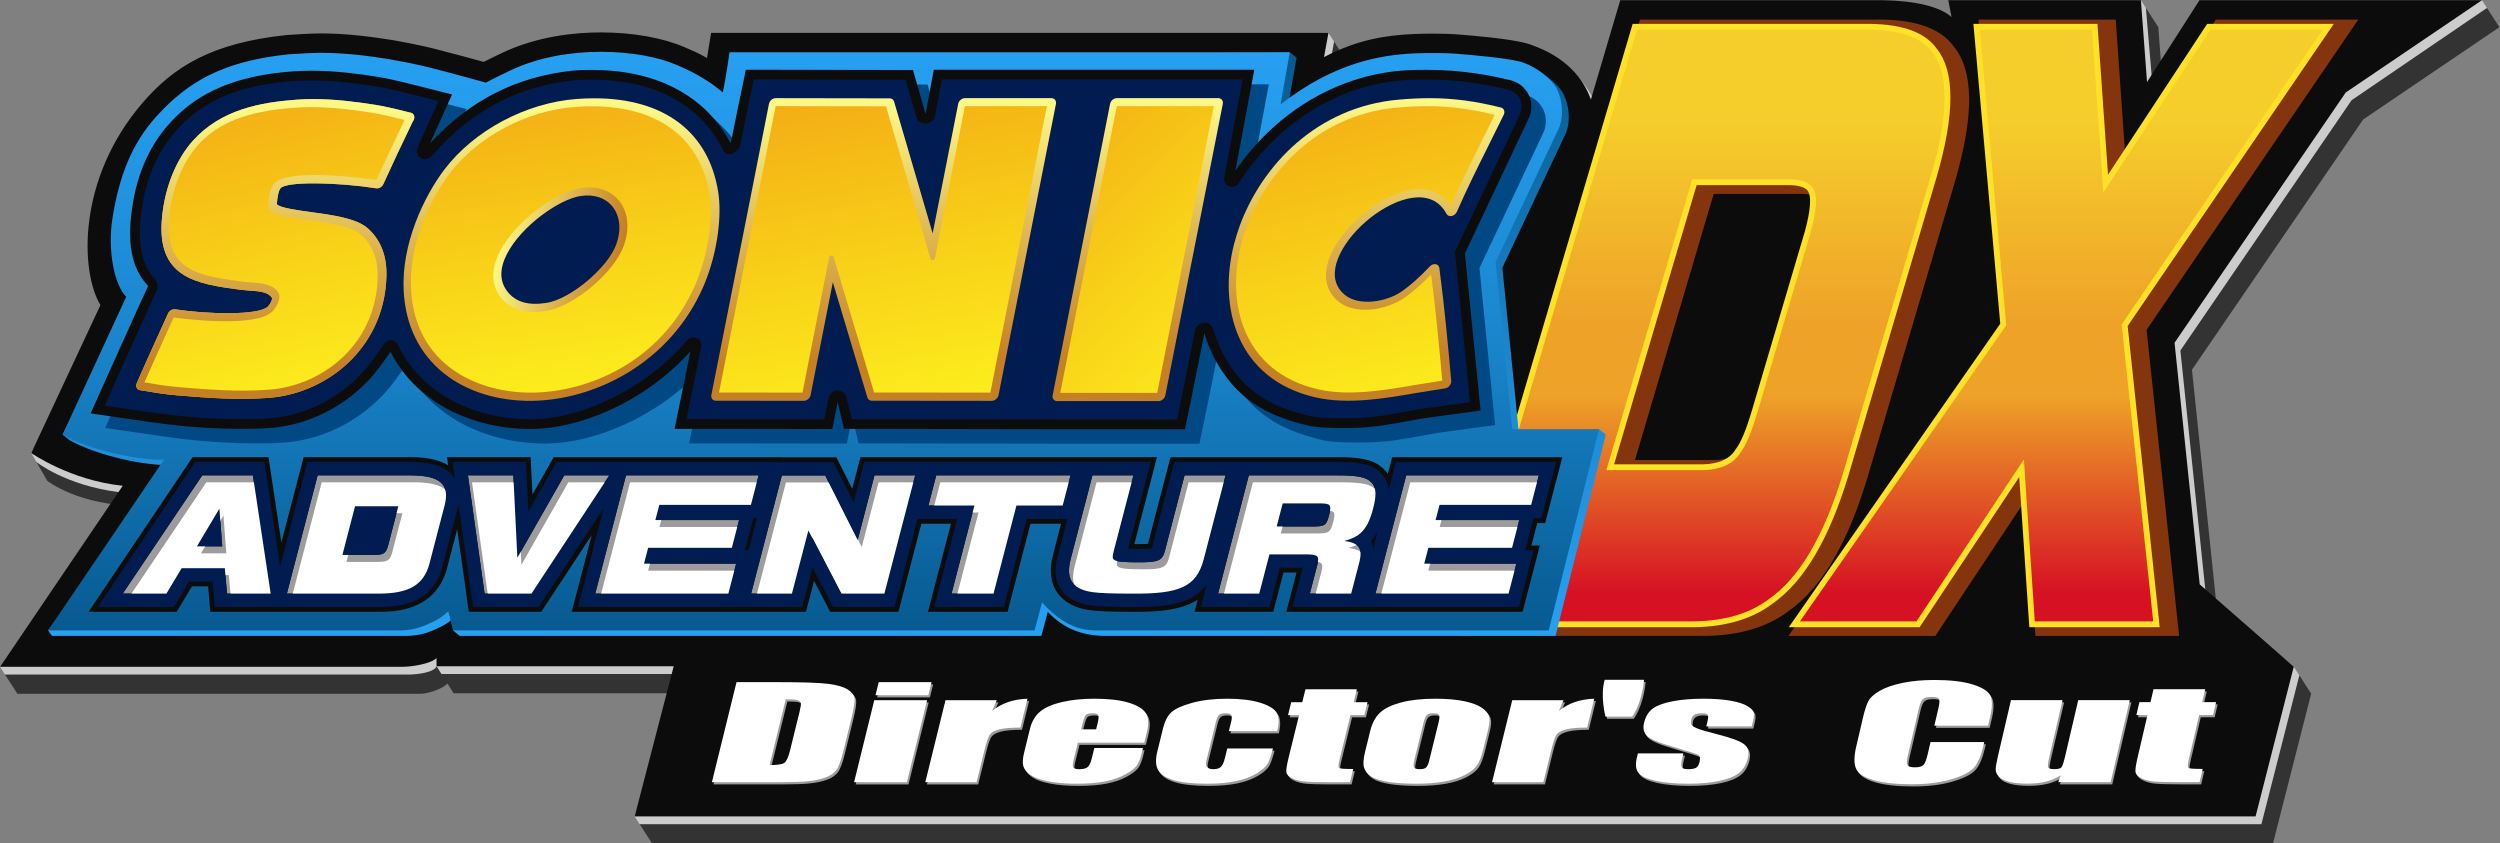<?xml version="1.0" encoding="UTF-8" standalone="no"?>
<svg
   xmlns:dc="http://purl.org/dc/elements/1.1/"
   xmlns:cc="http://creativecommons.org/ns#"
   xmlns:rdf="http://www.w3.org/1999/02/22-rdf-syntax-ns#"
   xmlns:svg="http://www.w3.org/2000/svg"
   xmlns="http://www.w3.org/2000/svg"
   xmlns:sodipodi="http://sodipodi.sourceforge.net/DTD/sodipodi-0.dtd"
   xmlns:inkscape="http://www.inkscape.org/namespaces/inkscape"
   version="1.1"
   id="svg2"
   xml:space="preserve"
   width="1333.333"
   height="449.829"
   viewBox="0 0 1333.333 449.829"
   sodipodi:docname="Sonic Adventure DX (Director's Cut) Logo.ai"><rect x="0" y="0" width="1333.333" height="449.829" fill="#808080" stroke="none"/><defs
     id="defs6"><clipPath
       clipPathUnits="userSpaceOnUse"
       id="clipPath18"><path
         d="M 0,337.372 H 1000 V 0 H 0 Z"
         id="path16" /></clipPath><linearGradient
       x1="0"
       y1="0"
       x2="1"
       y2="0"
       gradientUnits="userSpaceOnUse"
       gradientTransform="matrix(0,-239.052,-239.052,0,757.473,326.734)"
       spreadMethod="pad"
       id="linearGradient68"><stop
         style="stop-opacity:1;stop-color:#f5ce2c"
         offset="0"
         id="stop56" /><stop
         style="stop-opacity:1;stop-color:#f5ce2c"
         offset="0.15"
         id="stop58" /><stop
         style="stop-opacity:1;stop-color:#eea228"
         offset="0.5"
         id="stop60" /><stop
         style="stop-opacity:1;stop-color:#eea228"
         offset="0.618"
         id="stop62" /><stop
         style="stop-opacity:1;stop-color:#d61124"
         offset="0.95"
         id="stop64" /><stop
         style="stop-opacity:1;stop-color:#d61124"
         offset="1"
         id="stop66" /></linearGradient><clipPath
       clipPathUnits="userSpaceOnUse"
       id="clipPath78"><path
         d="M 0,337.372 H 1000 V 0 H 0 Z"
         id="path76" /></clipPath><linearGradient
       x1="0"
       y1="0"
       x2="1"
       y2="0"
       gradientUnits="userSpaceOnUse"
       gradientTransform="matrix(0,233.512,233.512,0,330.857,83.037)"
       spreadMethod="pad"
       id="linearGradient102"><stop
         style="stop-opacity:1;stop-color:#27a0f2"
         offset="0"
         id="stop96" /><stop
         style="stop-opacity:1;stop-color:#1a85cc"
         offset="0.5"
         id="stop98" /><stop
         style="stop-opacity:1;stop-color:#075a90"
         offset="1"
         id="stop100" /></linearGradient><linearGradient
       x1="0"
       y1="0"
       x2="1"
       y2="0"
       gradientUnits="userSpaceOnUse"
       gradientTransform="matrix(0,-231.51,-231.51,0,329.497,316.731)"
       spreadMethod="pad"
       id="linearGradient124"><stop
         style="stop-opacity:1;stop-color:#27a0f2"
         offset="0"
         id="stop118" /><stop
         style="stop-opacity:1;stop-color:#1a85cc"
         offset="0.5"
         id="stop120" /><stop
         style="stop-opacity:1;stop-color:#075a90"
         offset="1"
         id="stop122" /></linearGradient><clipPath
       clipPathUnits="userSpaceOnUse"
       id="clipPath134"><path
         d="M 0,337.372 H 1000 V 0 H 0 Z"
         id="path132" /></clipPath><linearGradient
       x1="0"
       y1="0"
       x2="1"
       y2="0"
       gradientUnits="userSpaceOnUse"
       gradientTransform="matrix(-19.284,-102.717,105.033,1.138,557.659,297.463)"
       spreadMethod="pad"
       id="linearGradient190"><stop
         style="stop-opacity:1;stop-color:#fdf886"
         offset="0"
         id="stop184" /><stop
         style="stop-opacity:1;stop-color:#e0b852"
         offset="0.5"
         id="stop186" /><stop
         style="stop-opacity:1;stop-color:#c58024"
         offset="1"
         id="stop188" /></linearGradient><linearGradient
       x1="0"
       y1="0"
       x2="1"
       y2="0"
       gradientUnits="userSpaceOnUse"
       gradientTransform="matrix(-19.284,-102.718,121.036,1.312,364.485,295.365)"
       spreadMethod="pad"
       id="linearGradient212"><stop
         style="stop-opacity:1;stop-color:#fdf886"
         offset="0"
         id="stop206" /><stop
         style="stop-opacity:1;stop-color:#e0b852"
         offset="0.5"
         id="stop208" /><stop
         style="stop-opacity:1;stop-color:#c58024"
         offset="1"
         id="stop210" /></linearGradient><linearGradient
       x1="0"
       y1="0"
       x2="1"
       y2="0"
       gradientUnits="userSpaceOnUse"
       gradientTransform="matrix(-19.284,-102.718,131.921,1.429,234.931,293.953)"
       spreadMethod="pad"
       id="linearGradient234"><stop
         style="stop-opacity:1;stop-color:#fdf886"
         offset="0"
         id="stop228" /><stop
         style="stop-opacity:1;stop-color:#e0b852"
         offset="0.5"
         id="stop230" /><stop
         style="stop-opacity:1;stop-color:#c58024"
         offset="1"
         id="stop232" /></linearGradient><linearGradient
       x1="0"
       y1="0"
       x2="1"
       y2="0"
       gradientUnits="userSpaceOnUse"
       gradientTransform="matrix(-19.283,-102.716,50.824,0.551,466.434,296.601)"
       spreadMethod="pad"
       id="linearGradient256"><stop
         style="stop-opacity:1;stop-color:#fdf886"
         offset="0"
         id="stop250" /><stop
         style="stop-opacity:1;stop-color:#e0b852"
         offset="0.5"
         id="stop252" /><stop
         style="stop-opacity:1;stop-color:#c58024"
         offset="1"
         id="stop254" /></linearGradient><linearGradient
       x1="0"
       y1="0"
       x2="1"
       y2="0"
       gradientUnits="userSpaceOnUse"
       gradientTransform="matrix(122.558,0,12.881,-122.558,48.758,237.846)"
       spreadMethod="pad"
       id="linearGradient282"><stop
         style="stop-opacity:1;stop-color:#ffeb00"
         offset="0"
         id="stop272" /><stop
         style="stop-opacity:1;stop-color:#fbc400"
         offset="0.154"
         id="stop274" /><stop
         style="stop-opacity:1;stop-color:#fbc400"
         offset="0.3"
         id="stop276" /><stop
         style="stop-opacity:1;stop-color:#f29900"
         offset="0.66"
         id="stop278" /><stop
         style="stop-opacity:1;stop-color:#f29900"
         offset="1"
         id="stop280" /></linearGradient><linearGradient
       x1="0"
       y1="0"
       x2="1"
       y2="0"
       gradientUnits="userSpaceOnUse"
       gradientTransform="matrix(-19.284,-102.717,102.02,1.106,120.23,292.591)"
       spreadMethod="pad"
       id="linearGradient304"><stop
         style="stop-opacity:1;stop-color:#fdf886"
         offset="0"
         id="stop298" /><stop
         style="stop-opacity:1;stop-color:#e0b852"
         offset="0.5"
         id="stop300" /><stop
         style="stop-opacity:1;stop-color:#c58024"
         offset="1"
         id="stop302" /></linearGradient><linearGradient
       x1="0"
       y1="0"
       x2="1"
       y2="0"
       gradientUnits="userSpaceOnUse"
       gradientTransform="matrix(0,-149.084,136.038,33.979,545.945,308.729)"
       spreadMethod="pad"
       id="linearGradient326"><stop
         style="stop-opacity:1;stop-color:#f3ab15"
         offset="0"
         id="stop320" /><stop
         style="stop-opacity:1;stop-color:#f8d018"
         offset="0.5"
         id="stop322" /><stop
         style="stop-opacity:1;stop-color:#fdf21d"
         offset="1"
         id="stop324" /></linearGradient><linearGradient
       x1="0"
       y1="0"
       x2="1"
       y2="0"
       gradientUnits="userSpaceOnUse"
       gradientTransform="matrix(0,-147.046,153.307,28.966,353.269,308.71)"
       spreadMethod="pad"
       id="linearGradient348"><stop
         style="stop-opacity:1;stop-color:#f3ab15"
         offset="0"
         id="stop342" /><stop
         style="stop-opacity:1;stop-color:#f8d018"
         offset="0.5"
         id="stop344" /><stop
         style="stop-opacity:1;stop-color:#fdf21d"
         offset="1"
         id="stop346" /></linearGradient><linearGradient
       x1="0"
       y1="0"
       x2="1"
       y2="0"
       gradientUnits="userSpaceOnUse"
       gradientTransform="matrix(0,-135.305,157.242,23.726,223.823,306.222)"
       spreadMethod="pad"
       id="linearGradient370"><stop
         style="stop-opacity:1;stop-color:#f3ab15"
         offset="0"
         id="stop364" /><stop
         style="stop-opacity:1;stop-color:#f8d018"
         offset="0.5"
         id="stop366" /><stop
         style="stop-opacity:1;stop-color:#fdf21d"
         offset="1"
         id="stop368" /></linearGradient><linearGradient
       x1="0"
       y1="0"
       x2="1"
       y2="0"
       gradientUnits="userSpaceOnUse"
       gradientTransform="matrix(0,-201.842,101.28,98.442,454.914,334.882)"
       spreadMethod="pad"
       id="linearGradient392"><stop
         style="stop-opacity:1;stop-color:#f3ab15"
         offset="0"
         id="stop386" /><stop
         style="stop-opacity:1;stop-color:#f8d018"
         offset="0.5"
         id="stop388" /><stop
         style="stop-opacity:1;stop-color:#fdf21d"
         offset="1"
         id="stop390" /></linearGradient><linearGradient
       x1="0"
       y1="0"
       x2="1"
       y2="0"
       gradientUnits="userSpaceOnUse"
       gradientTransform="matrix(49.794,0,11.871,60.043,198.967,237.488)"
       spreadMethod="pad"
       id="linearGradient414"><stop
         style="stop-opacity:1;stop-color:#fdf886"
         offset="0"
         id="stop408" /><stop
         style="stop-opacity:1;stop-color:#e0b852"
         offset="0.5"
         id="stop410" /><stop
         style="stop-opacity:1;stop-color:#c58024"
         offset="1"
         id="stop412" /></linearGradient><clipPath
       clipPathUnits="userSpaceOnUse"
       id="clipPath424"><path
         d="m 232.52,262.271 c -9.725,-1.458 -26.04,-12.88 -32.491,-25.402 v 0 c -3.643,-7.097 -3.554,-13.453 0.32,-18.357 v 0 c 3.914,-5.02 9.895,-6.779 18.257,-5.414 v 0 c 11.07,1.811 26.955,15.159 30.938,25.98 v 0 c 2.446,6.692 1.867,13.146 -1.604,17.739 v 0 c -2.794,3.698 -7.167,5.695 -12.278,5.695 v 0 c -1.02,0 -2.07,-0.08 -3.142,-0.241"
         id="path422" /></clipPath><linearGradient
       x1="0"
       y1="0"
       x2="1"
       y2="0"
       gradientUnits="userSpaceOnUse"
       gradientTransform="matrix(0,-141.799,132.59,31.457,109.723,307.098)"
       spreadMethod="pad"
       id="linearGradient448"><stop
         style="stop-opacity:1;stop-color:#f3ab15"
         offset="0"
         id="stop442" /><stop
         style="stop-opacity:1;stop-color:#f8d018"
         offset="0.5"
         id="stop444" /><stop
         style="stop-opacity:1;stop-color:#fdf21d"
         offset="1"
         id="stop446" /></linearGradient></defs><sodipodi:namedview
     pagecolor="#ffffff"
     bordercolor="#666666"
     borderopacity="1"
     objecttolerance="10"
     gridtolerance="10"
     guidetolerance="10"
     inkscape:pageopacity="0"
     inkscape:pageshadow="2"
     inkscape:window-width="640"
     inkscape:window-height="480"
     id="namedview4" /><g
     id="g10"
     inkscape:groupmode="layer"
     inkscape:label="Sonic Adventure DX (Director's Cut) Logo"
     transform="matrix(1.333,0,0,-1.333,0,449.829)"><g
       id="g12"><g
         id="g14"
         clip-path="url(#clipPath18)"><g
           id="g20"
           transform="translate(945.498,289.654)"><path
             d="m 0,0 54.502,36.916 -4.967,7.703 -129.042,-40.458 -2.449,32.755 -4.967,7.703 -70.802,-14.459 c 0,0 0,0 0,0 -4.364,3.996 -14.017,6.549 -27.518,6.756 h -105.028 l -11.75,-39.754 c -2.986,8.389 -9.889,17.1 -24.165,22.004 -2.655,0.912 -8.569,2.47 -29.669,4.109 -2.11,0.164 -5.708,0.266 -9.39,0.266 -2.532,0 -4.993,-0.046 -7.315,-0.138 -11.435,-0.489 -22.729,-2.191 -36.235,-9.244 0,0 0,0 0,0 l 1.768,9.692 -4.702,7.292 -234.924,-7.292 h -6.766 l -0.92,-6.704 c -0.005,-0.037 -0.216,-1.573 -0.555,-3.813 0,0 0,0 0,0 -3.644,2.12 -6.465,3.349 -9.77,4.789 -8.619,3.756 -20.796,5.91 -33.409,5.91 -10.23,0 -25.424,-1.435 -39.715,-8.269 -2.7,-1.292 -4.987,-2.386 -7.238,-3.53 -4.406,1.216 -12.718,3.491 -18.079,4.84 -0.98,0.271 -7.158,1.931 -18.402,3.899 l -0.067,0.012 -0.068,0.01 c -8.725,1.369 -18.249,2.635 -28.766,2.635 -3.211,0 -10.891,-0.455 -13.268,-0.628 l -0.127,-0.009 -0.126,-0.014 c -30.018,-3.174 -44.698,-13.108 -57.503,-27.048 -10.628,-11.569 -16.739,-25.564 -19.814,-45.377 -1.628,-10.496 -0.533,-24.23 4.18,-32.95 0.066,-0.122 0.07,-0.265 0.012,-0.391 l -33.864,-54.264 4.337,-7.515 c 0,0 12.772,-10.134 36.696,-9.982 0,0 2.898,0.723 2.716,0.454 l -56.33,-67.987 4.967,-7.702 h 161.212 c 3.346,0 9.44,2.276 10.832,4.141 l 2.473,-3.926 h 94.448 c 0.293,0 0.508,-0.276 0.434,-0.56 l -20.436,-51.823 4.967,-7.703 h 648.525 l 15.278,59.92 -4.724,7.325 -32.523,25.276 c -0.243,0.214 -0.398,0.511 -0.431,0.833 l -10.019,96.17 z"
             style="fill:#333333;fill-opacity:1;fill-rule:nonzero;stroke:none"
             id="path22" /></g><g
           id="g24"
           transform="translate(940.87,297.356)"><path
             d="m 0,0 54.163,36.916 -1.999,3.099 -131.671,-35.854 -2.789,32.755 -1.998,3.099 -73.431,-9.855 c -4.364,3.996 -14.017,6.549 -27.518,6.756 h -105.028 l -11.75,-39.755 c -2.986,8.39 -9.889,17.101 -24.165,22.005 -2.655,0.912 -8.569,2.47 -29.669,4.109 -2.11,0.164 -5.708,0.266 -9.39,0.266 -2.532,0 -4.993,-0.046 -7.315,-0.138 -11.435,-0.489 -22.729,-2.191 -36.235,-9.243 l 1.693,9.28 -2.263,3.51 -237.288,-3.099 h -6.766 l -0.92,-6.704 c -0.005,-0.037 -0.216,-1.573 -0.555,-3.813 -3.644,2.12 -6.465,3.349 -9.77,4.789 -8.619,3.756 -20.796,5.91 -33.409,5.91 -10.23,0 -25.424,-1.435 -39.715,-8.269 -2.7,-1.292 -4.987,-2.386 -7.238,-3.53 -4.407,1.216 -12.718,3.491 -18.079,4.84 -0.98,0.271 -7.158,1.931 -18.402,3.899 l -0.067,0.012 -0.068,0.01 c -8.725,1.369 -18.249,2.635 -28.766,2.635 -3.211,0 -10.891,-0.455 -13.268,-0.628 l -0.127,-0.009 -0.126,-0.014 c -30.018,-3.174 -44.698,-13.108 -57.503,-27.048 -10.628,-11.569 -16.739,-25.564 -19.814,-45.377 -1.64,-10.573 -0.517,-24.432 4.284,-33.142 l -31.399,-58.578 2.07,-3.587 c 0,0 11.515,-9.28 32.816,-12.026 l 0.297,-0.042 -47.692,-69.863 1.998,-3.099 h 161.552 c 3.259,0 10.203,0.819 11.126,3.315 l 1.953,-3.1 h 95.254 l -17.953,-56.986 1.998,-3.1 h 648.865 l 15.181,59.542 -2.242,3.477 -35.287,29.834 -10.071,96.671 z"
             style="fill:#cccccc;fill-opacity:1;fill-rule:nonzero;stroke:none"
             id="path26" /></g><g
           id="g28"
           transform="translate(938.532,300.456)"><path
             d="M 0,0 54.502,36.916 H -58.516 L -79.507,4.161 -81.956,36.916 h -77.058 l 1.289,-6.756 c -4.364,3.996 -14.017,6.549 -27.518,6.756 h -105.028 l -11.75,-39.754 c -2.986,8.389 -9.889,17.1 -24.165,22.004 -2.655,0.912 -8.569,2.47 -29.669,4.109 -2.11,0.164 -5.708,0.266 -9.39,0.266 -2.532,0 -4.993,-0.046 -7.315,-0.138 -11.435,-0.489 -22.729,-2.191 -36.235,-9.243 l 1.768,9.691 h -15.467 -231.515 l -1.659,-10.072 c -3.645,2.119 -5.691,2.904 -8.996,4.344 -8.619,3.756 -20.796,5.91 -33.409,5.91 -10.23,0 -25.424,-1.435 -39.715,-8.269 -2.7,-1.292 -4.987,-2.386 -7.238,-3.53 -4.407,1.216 -12.718,3.491 -18.079,4.84 -0.98,0.271 -7.158,1.931 -18.402,3.899 l -0.067,0.012 -0.068,0.01 c -8.725,1.369 -18.249,2.635 -28.766,2.635 -3.211,0 -10.891,-0.455 -13.268,-0.628 l -0.127,-0.009 -0.126,-0.014 c -30.018,-3.174 -45.136,-12.717 -57.503,-27.048 -26.362,-30.547 -24.981,-67.723 -16.916,-80.999 l -27.675,-59.197 c 0,0 15.633,-10.938 36.596,-13.092 l -49.105,-72.426 h 161.212 c 3.346,0 11.27,1.173 13.434,3.516 l 0.03,-3.301 h 94.869 l -15.615,-60.086 h 648.525 l 15.278,59.92 -37.626,32.933 -10.071,96.671 z"
             style="fill:#0c0c0c;fill-opacity:1;fill-rule:nonzero;stroke:none"
             id="path30" /></g><g
           id="g32"
           transform="translate(882.94,60.828)"><path
             d="m 0,0 -1.205,-5.169 h 5.564 l -1.211,-5.194 h -5.565 l -4.094,-17.56 c -0.504,-2.16 -0.555,-3.364 -0.153,-3.611 0.401,-0.247 2.287,-0.371 5.656,-0.371 l -1.234,-5.293 h -8.321 c -4.697,0 -8.027,0.095 -9.991,0.285 -1.964,0.189 -3.631,0.626 -5.003,1.311 -1.372,0.684 -2.143,1.467 -2.311,2.349 -0.169,0.882 0.127,2.956 0.889,6.22 l 3.887,16.67 h -4.442 l 1.212,5.194 h 4.441 L -20.676,0 Z m -30.171,-4.378 -7.653,-32.82 h -20.982 l 0.994,2.729 c -1.688,-1.109 -3.643,-1.937 -5.866,-2.494 -2.222,-0.552 -4.694,-0.828 -7.417,-0.828 -3.097,0 -5.605,0.264 -7.524,0.791 -1.919,0.528 -3.261,1.229 -4.027,2.102 -0.767,0.874 -1.158,1.785 -1.176,2.733 -0.017,0.948 0.304,2.832 0.961,5.652 l 5.162,22.135 h 20.624 l -5.208,-22.333 c -0.596,-2.556 -0.788,-4.073 -0.576,-4.551 0.212,-0.478 1.033,-0.717 2.462,-0.717 1.532,0 2.5,0.247 2.904,0.742 0.405,0.495 0.921,2.086 1.547,4.773 l 5.151,22.086 z m -56.7,-10.214 h -21.492 l 1.622,6.958 c 0.472,2.024 0.538,3.289 0.195,3.788 -0.343,0.503 -1.297,0.754 -2.862,0.754 -1.77,0 -2.964,-0.305 -3.583,-0.915 -0.619,-0.61 -1.164,-1.929 -1.637,-3.957 l -4.337,-18.599 c -0.454,-1.945 -0.512,-3.215 -0.174,-3.808 0.338,-0.594 1.341,-0.891 3.009,-0.891 1.599,0 2.715,0.297 3.347,0.891 0.633,0.597 1.205,1.995 1.718,4.192 l 1.173,5.033 h 21.493 l -0.365,-1.563 c -0.966,-4.142 -2.255,-7.081 -3.868,-8.817 -1.612,-1.731 -4.638,-3.252 -9.077,-4.555 -4.44,-1.306 -9.688,-1.958 -15.746,-1.958 -6.297,0 -11.358,0.553 -15.184,1.658 -3.827,1.104 -6.176,2.634 -7.048,4.587 -0.871,1.954 -0.85,4.893 0.065,8.818 l 2.728,11.698 c 0.673,2.885 1.382,5.05 2.127,6.492 0.745,1.443 2.285,2.832 4.622,4.168 2.336,1.335 5.389,2.386 9.159,3.153 3.769,0.767 7.985,1.15 12.648,1.15 6.33,0 11.416,-0.593 15.258,-1.776 3.841,-1.188 6.202,-2.667 7.083,-4.436 0.881,-1.768 0.885,-4.522 0.013,-8.26 z m -94.566,-0.297 h -18.185 l 0.438,1.781 c 0.374,1.517 0.433,2.477 0.176,2.881 -0.256,0.404 -1.095,0.606 -2.517,0.606 -1.151,0 -2.061,-0.185 -2.728,-0.556 -0.667,-0.371 -1.092,-0.928 -1.274,-1.67 -0.248,-1.006 -0.286,-1.743 -0.114,-2.213 0.173,-0.47 0.909,-0.986 2.21,-1.546 1.302,-0.561 4.055,-1.377 8.261,-2.449 5.611,-1.418 9.193,-2.753 10.747,-4.006 1.554,-1.253 2.037,-3.075 1.448,-5.466 -0.658,-2.671 -1.865,-4.687 -3.622,-6.047 -1.757,-1.361 -4.394,-2.408 -7.91,-3.141 -3.517,-0.734 -7.628,-1.101 -12.335,-1.101 -5.215,0 -9.579,0.396 -13.093,1.187 -3.513,0.792 -5.797,1.863 -6.853,3.215 -1.055,1.352 -1.246,3.397 -0.572,6.134 l 0.39,1.583 h 18.185 l -0.512,-2.078 c -0.434,-1.764 -0.488,-2.91 -0.161,-3.437 0.328,-0.528 1.169,-0.792 2.523,-0.792 1.456,0 2.516,0.177 3.179,0.532 0.663,0.354 1.134,1.101 1.414,2.238 0.386,1.567 0.255,2.548 -0.392,2.943 -0.682,0.396 -4.373,1.567 -11.073,3.512 -5.621,1.649 -8.927,3.146 -9.917,4.489 -0.99,1.344 -1.257,2.939 -0.802,4.786 0.645,2.622 1.832,4.555 3.561,5.8 1.729,1.245 4.378,2.205 7.948,2.881 3.57,0.676 7.607,1.014 12.11,1.014 4.47,0 8.204,-0.276 11.2,-0.828 2.996,-0.553 5.221,-1.282 6.674,-2.189 1.453,-0.907 2.262,-1.748 2.426,-2.523 0.165,-0.775 0.045,-1.987 -0.361,-3.636 z m -47.824,3.917 h -10.69 c 0,0 -2.177,8.342 -0.315,14.723 h 15.751 c -0.994,-9.972 -4.746,-14.723 -4.746,-14.723 m -27.463,6.57 -1.876,-4.316 c 3.741,3.091 8.462,4.728 14.162,4.909 l -2.844,-11.55 c -3.759,0 -6.58,-0.247 -8.463,-0.742 -1.882,-0.494 -3.135,-1.183 -3.759,-2.065 -0.624,-0.882 -1.327,-2.914 -2.111,-6.097 l -3.191,-12.959 h -20.521 l 8.081,32.82 z m -50.028,-9.052 c 0.414,1.681 0.489,2.741 0.224,3.178 -0.265,0.437 -1.007,0.655 -2.226,0.655 -1.219,0 -2.086,-0.218 -2.6,-0.655 -0.514,-0.437 -0.978,-1.497 -1.392,-3.178 l -3.648,-14.815 c -0.381,-1.55 -0.427,-2.56 -0.136,-3.03 0.29,-0.47 1.028,-0.705 2.214,-0.705 1.219,0 2.076,0.215 2.571,0.643 0.495,0.429 0.917,1.352 1.266,2.77 z m 19.912,-2.474 -1.979,-8.038 c -0.727,-2.951 -1.564,-5.115 -2.513,-6.492 -0.948,-1.377 -2.569,-2.663 -4.861,-3.858 -2.292,-1.196 -5.075,-2.078 -8.347,-2.647 -3.273,-0.569 -6.941,-0.853 -11.004,-0.853 -4.538,0 -8.322,0.243 -11.351,0.73 -3.03,0.486 -5.296,1.22 -6.798,2.201 -1.502,0.981 -2.455,2.168 -2.857,3.561 -0.402,1.394 -0.259,3.483 0.427,6.27 l 2.07,8.409 c 0.751,3.05 2.015,5.433 3.792,7.148 1.777,1.715 4.554,3.091 8.332,4.13 3.777,1.039 8.409,1.558 13.895,1.558 4.605,0 8.477,-0.334 11.614,-1.001 3.137,-0.668 5.471,-1.538 7.002,-2.61 1.531,-1.071 2.487,-2.176 2.867,-3.314 0.38,-1.138 0.284,-2.869 -0.289,-5.194 m -52.568,15.903 -1.273,-5.169 h 5.537 l -1.279,-5.194 h -5.537 l -4.324,-17.56 c -0.532,-2.16 -0.599,-3.363 -0.203,-3.611 0.396,-0.247 2.271,-0.371 5.623,-0.371 l -1.303,-5.292 h -8.28 c -4.673,0 -7.985,0.094 -9.937,0.284 -1.951,0.19 -3.604,0.627 -4.96,1.311 -1.355,0.684 -2.11,1.467 -2.265,2.349 -0.156,0.883 0.169,2.956 0.972,6.221 l 4.105,16.669 h -4.419 l 1.279,5.194 h 4.419 l 1.273,5.169 z m -31.863,-16.768 h -19.353 l 0.931,3.784 c 0.325,1.319 0.325,2.213 10e-4,2.683 -0.325,0.47 -1.08,0.705 -2.265,0.705 -1.185,0 -2.032,-0.206 -2.539,-0.618 -0.508,-0.412 -0.939,-1.336 -1.292,-2.77 l -3.812,-15.483 c -0.289,-1.17 -0.2,-2.048 0.265,-2.634 0.466,-0.585 1.291,-0.878 2.476,-0.878 1.389,0 2.403,0.305 3.045,0.915 0.641,0.61 1.171,1.765 1.589,3.463 l 0.962,3.908 h 18.286 c -0.679,-2.622 -1.358,-4.588 -2.036,-5.899 -0.679,-1.311 -2.144,-2.655 -4.396,-4.032 -2.252,-1.376 -5.006,-2.415 -8.26,-3.116 -3.254,-0.701 -7.15,-1.051 -11.688,-1.051 -5.79,0 -10.26,0.482 -13.409,1.447 -3.149,0.964 -5.212,2.316 -6.189,4.056 -0.977,1.74 -1.071,4.209 -0.284,7.407 l 2.296,9.325 c 0.686,2.786 1.78,4.888 3.28,6.306 1.501,1.418 4.268,2.684 8.3,3.797 4.033,1.113 8.742,1.669 14.126,1.669 5.351,0 9.786,-0.552 13.307,-1.657 3.521,-1.105 5.7,-2.498 6.539,-4.18 0.839,-1.681 0.879,-4.064 0.12,-7.147 m -72.455,0.742 0.591,2.399 c 0.418,1.698 0.502,2.794 0.251,3.289 -0.251,0.495 -0.952,0.742 -2.103,0.742 -1.422,0 -2.355,-0.21 -2.797,-0.631 -0.442,-0.42 -0.89,-1.554 -1.345,-3.4 l -0.591,-2.399 z m 19.257,-5.343 h -26.566 l -1.748,-7.098 c -0.366,-1.484 -0.381,-2.44 -0.046,-2.869 0.334,-0.428 1.128,-0.643 2.381,-0.643 1.558,0 2.669,0.285 3.334,0.853 0.665,0.569 1.199,1.67 1.601,3.302 l 1.065,4.328 h 19.455 l -0.597,-2.423 c -0.499,-2.028 -1.145,-3.587 -1.938,-4.675 -0.793,-1.088 -2.307,-2.25 -4.542,-3.487 -2.234,-1.237 -4.909,-2.164 -8.025,-2.783 -3.115,-0.618 -6.908,-0.927 -11.378,-0.927 -4.334,0 -8.086,0.305 -11.254,0.915 -3.168,0.61 -5.545,1.447 -7.128,2.51 -1.584,1.064 -2.574,2.235 -2.97,3.512 -0.397,1.278 -0.295,3.137 0.306,5.578 l 2.357,9.571 c 0.706,2.869 2.059,5.132 4.059,6.789 2,1.657 4.92,2.927 8.76,3.809 3.841,0.882 8.115,1.323 12.822,1.323 5.757,0 10.375,-0.532 13.855,-1.595 3.48,-1.064 5.758,-2.473 6.832,-4.229 1.075,-1.756 1.22,-4.225 0.437,-7.408 z m -59.006,16.992 -1.875,-4.316 c 3.741,3.091 8.462,4.728 14.161,4.909 l -2.844,-11.55 c -3.759,0 -6.579,-0.247 -8.462,-0.742 -1.883,-0.494 -3.136,-1.183 -3.759,-2.065 -0.624,-0.882 -1.328,-2.914 -2.111,-6.097 l -3.191,-12.959 h -20.522 l 8.082,32.82 z m -27.887,0 -8.081,-32.82 h -21.131 l 8.082,32.82 z m 1.779,7.222 -1.285,-5.219 h -21.131 l 1.285,5.219 z m -58.324,-6.851 -6.486,-26.34 c 3.082,0 5.052,0.3 5.911,0.902 0.86,0.602 1.618,2.239 2.276,4.91 l 3.831,15.556 c 0.446,1.814 0.614,2.977 0.503,3.488 -0.111,0.511 -0.561,0.886 -1.349,1.125 -0.787,0.239 -2.349,0.359 -4.686,0.359 m -19.698,6.851 h 16.001 c 10.328,0 17.256,-0.231 20.782,-0.693 3.527,-0.462 6.108,-1.22 7.745,-2.275 1.637,-1.056 2.532,-2.23 2.688,-3.525 0.155,-1.294 -0.234,-3.837 -1.168,-7.63 l -3.453,-14.023 c -0.885,-3.595 -1.824,-5.998 -2.816,-7.21 -0.993,-1.211 -2.437,-2.16 -4.333,-2.844 -1.895,-0.684 -4.146,-1.162 -6.753,-1.434 -2.607,-0.272 -6.467,-0.408 -11.58,-0.408 h -26.973 z"
             style="fill:#9d9b9b;fill-opacity:1;fill-rule:nonzero;stroke:none"
             id="path34" /></g><g
           id="g36"
           transform="translate(882.295,61.711)"><path
             d="m 0,0 -1.205,-5.169 h 5.564 l -1.211,-5.194 h -5.565 l -4.094,-17.56 c -0.504,-2.16 -0.555,-3.364 -0.153,-3.611 0.401,-0.247 2.287,-0.371 5.656,-0.371 l -1.234,-5.293 h -8.321 c -4.697,0 -8.027,0.095 -9.991,0.285 -1.964,0.189 -3.631,0.626 -5.003,1.311 -1.372,0.684 -2.143,1.467 -2.311,2.349 -0.169,0.882 0.127,2.956 0.889,6.22 l 3.887,16.67 h -4.442 l 1.212,5.194 h 4.441 L -20.676,0 Z m -30.171,-4.378 -7.653,-32.82 h -20.982 l 0.994,2.729 c -1.688,-1.109 -3.643,-1.937 -5.866,-2.494 -2.222,-0.552 -4.694,-0.828 -7.417,-0.828 -3.097,0 -5.605,0.264 -7.524,0.791 -1.919,0.528 -3.261,1.229 -4.028,2.102 -0.766,0.874 -1.157,1.785 -1.175,2.733 -0.017,0.948 0.303,2.832 0.961,5.652 l 5.162,22.135 h 20.624 l -5.208,-22.333 c -0.596,-2.556 -0.788,-4.073 -0.576,-4.551 0.212,-0.478 1.033,-0.717 2.462,-0.717 1.532,0 2.5,0.247 2.904,0.742 0.405,0.495 0.921,2.086 1.547,4.773 l 5.151,22.086 z m -56.7,-10.214 h -21.492 l 1.622,6.958 c 0.472,2.024 0.538,3.289 0.194,3.788 -0.342,0.503 -1.296,0.754 -2.861,0.754 -1.77,0 -2.964,-0.305 -3.583,-0.915 -0.619,-0.61 -1.164,-1.929 -1.637,-3.957 l -4.338,-18.599 c -0.453,-1.945 -0.511,-3.215 -0.173,-3.808 0.338,-0.594 1.341,-0.891 3.009,-0.891 1.599,0 2.715,0.297 3.347,0.891 0.633,0.597 1.205,1.995 1.718,4.192 l 1.173,5.033 h 21.493 l -0.365,-1.563 c -0.966,-4.142 -2.255,-7.081 -3.868,-8.817 -1.612,-1.731 -4.638,-3.252 -9.077,-4.555 -4.44,-1.306 -9.688,-1.958 -15.746,-1.958 -6.297,0 -11.358,0.553 -15.185,1.658 -3.826,1.104 -6.175,2.634 -7.047,4.587 -0.871,1.954 -0.85,4.893 0.065,8.818 l 2.728,11.698 c 0.673,2.885 1.382,5.05 2.127,6.492 0.745,1.443 2.285,2.832 4.622,4.168 2.336,1.335 5.389,2.386 9.159,3.153 3.769,0.767 7.985,1.15 12.648,1.15 6.33,0 11.416,-0.593 15.258,-1.776 3.841,-1.188 6.202,-2.667 7.083,-4.436 0.881,-1.768 0.885,-4.522 0.013,-8.26 z m -94.566,-0.297 h -18.185 l 0.438,1.781 c 0.374,1.517 0.433,2.477 0.176,2.881 -0.256,0.404 -1.095,0.606 -2.517,0.606 -1.151,0 -2.061,-0.185 -2.728,-0.556 -0.667,-0.371 -1.092,-0.928 -1.274,-1.67 -0.248,-1.006 -0.286,-1.743 -0.114,-2.213 0.173,-0.47 0.909,-0.986 2.21,-1.546 1.302,-0.561 4.055,-1.377 8.261,-2.449 5.611,-1.418 9.193,-2.753 10.747,-4.006 1.554,-1.253 2.037,-3.075 1.448,-5.466 -0.658,-2.671 -1.865,-4.687 -3.622,-6.047 -1.757,-1.361 -4.394,-2.408 -7.91,-3.141 -3.517,-0.734 -7.628,-1.101 -12.335,-1.101 -5.215,0 -9.579,0.396 -13.093,1.187 -3.513,0.792 -5.797,1.863 -6.853,3.215 -1.055,1.352 -1.246,3.397 -0.572,6.134 l 0.39,1.583 h 18.185 l -0.512,-2.078 c -0.434,-1.764 -0.488,-2.91 -0.161,-3.437 0.328,-0.528 1.168,-0.792 2.523,-0.792 1.456,0 2.516,0.177 3.179,0.532 0.663,0.354 1.134,1.101 1.414,2.238 0.386,1.567 0.255,2.548 -0.392,2.943 -0.682,0.396 -4.373,1.567 -11.073,3.512 -5.621,1.649 -8.927,3.146 -9.917,4.489 -0.99,1.344 -1.257,2.939 -0.802,4.786 0.645,2.622 1.832,4.555 3.561,5.8 1.729,1.245 4.378,2.205 7.948,2.881 3.57,0.676 7.606,1.014 12.11,1.014 4.47,0 8.204,-0.276 11.2,-0.828 2.996,-0.553 5.221,-1.282 6.674,-2.189 1.453,-0.907 2.262,-1.748 2.426,-2.523 0.165,-0.775 0.045,-1.987 -0.362,-3.636 z m -47.824,3.917 h -10.69 c 0,0 -2.177,8.342 -0.315,14.723 h 15.751 c -0.994,-9.972 -4.746,-14.723 -4.746,-14.723 m -27.463,6.57 -1.876,-4.316 c 3.741,3.091 8.462,4.728 14.162,4.909 l -2.844,-11.55 c -3.759,0 -6.58,-0.247 -8.463,-0.742 -1.882,-0.494 -3.135,-1.183 -3.759,-2.065 -0.624,-0.882 -1.327,-2.914 -2.111,-6.097 l -3.191,-12.959 h -20.521 l 8.081,32.82 z m -50.028,-9.052 c 0.414,1.681 0.489,2.741 0.224,3.178 -0.265,0.437 -1.007,0.655 -2.226,0.655 -1.219,0 -2.086,-0.218 -2.6,-0.655 -0.514,-0.437 -0.978,-1.497 -1.392,-3.178 l -3.648,-14.815 c -0.381,-1.55 -0.427,-2.56 -0.136,-3.03 0.29,-0.47 1.028,-0.705 2.214,-0.705 1.219,0 2.076,0.215 2.571,0.643 0.495,0.429 0.917,1.352 1.266,2.77 z m 19.912,-2.474 -1.979,-8.038 c -0.727,-2.951 -1.564,-5.115 -2.513,-6.492 -0.948,-1.377 -2.569,-2.663 -4.861,-3.858 -2.292,-1.196 -5.075,-2.078 -8.347,-2.647 -3.273,-0.569 -6.941,-0.853 -11.004,-0.853 -4.538,0 -8.322,0.243 -11.351,0.73 -3.03,0.486 -5.296,1.22 -6.798,2.201 -1.503,0.981 -2.455,2.168 -2.857,3.561 -0.402,1.394 -0.259,3.483 0.427,6.27 l 2.07,8.409 c 0.751,3.05 2.015,5.433 3.792,7.148 1.777,1.715 4.554,3.091 8.332,4.13 3.777,1.039 8.409,1.558 13.895,1.558 4.605,0 8.477,-0.334 11.614,-1.001 3.137,-0.668 5.471,-1.538 7.002,-2.61 1.531,-1.071 2.487,-2.176 2.867,-3.314 0.38,-1.138 0.284,-2.869 -0.289,-5.194 m -52.568,15.903 -1.273,-5.169 h 5.537 l -1.279,-5.194 h -5.537 l -4.324,-17.56 c -0.532,-2.16 -0.599,-3.363 -0.203,-3.611 0.396,-0.247 2.27,-0.371 5.623,-0.371 l -1.303,-5.292 h -8.28 c -4.673,0 -7.985,0.094 -9.937,0.284 -1.951,0.19 -3.604,0.627 -4.96,1.311 -1.355,0.684 -2.11,1.467 -2.266,2.349 -0.155,0.883 0.169,2.956 0.973,6.221 l 4.105,16.669 h -4.419 l 1.279,5.194 h 4.419 l 1.273,5.169 z m -31.863,-16.768 h -19.353 l 0.931,3.784 c 0.325,1.319 0.325,2.213 10e-4,2.683 -0.325,0.47 -1.08,0.705 -2.265,0.705 -1.185,0 -2.032,-0.206 -2.539,-0.618 -0.508,-0.412 -0.939,-1.336 -1.292,-2.77 l -3.812,-15.483 c -0.289,-1.17 -0.2,-2.048 0.265,-2.634 0.466,-0.585 1.291,-0.878 2.476,-0.878 1.389,0 2.403,0.305 3.045,0.915 0.641,0.61 1.171,1.765 1.589,3.463 l 0.962,3.908 h 18.286 c -0.679,-2.622 -1.358,-4.588 -2.036,-5.899 -0.679,-1.311 -2.144,-2.655 -4.396,-4.032 -2.253,-1.376 -5.006,-2.415 -8.26,-3.116 -3.254,-0.701 -7.15,-1.051 -11.688,-1.051 -5.79,0 -10.26,0.482 -13.409,1.447 -3.149,0.964 -5.212,2.316 -6.189,4.056 -0.977,1.74 -1.071,4.209 -0.284,7.407 l 2.296,9.325 c 0.686,2.786 1.78,4.888 3.28,6.306 1.501,1.418 4.267,2.684 8.3,3.797 4.033,1.113 8.742,1.669 14.126,1.669 5.351,0 9.786,-0.552 13.307,-1.657 3.521,-1.105 5.7,-2.498 6.539,-4.18 0.839,-1.681 0.879,-4.064 0.12,-7.147 m -72.455,0.742 0.591,2.399 c 0.418,1.698 0.502,2.794 0.251,3.289 -0.251,0.495 -0.952,0.742 -2.103,0.742 -1.422,0 -2.355,-0.21 -2.797,-0.631 -0.442,-0.42 -0.89,-1.554 -1.345,-3.4 l -0.591,-2.399 z m 19.257,-5.343 h -26.566 l -1.748,-7.098 c -0.366,-1.484 -0.381,-2.44 -0.046,-2.869 0.334,-0.428 1.128,-0.643 2.381,-0.643 1.558,0 2.669,0.285 3.334,0.853 0.665,0.569 1.199,1.67 1.6,3.302 l 1.066,4.328 h 19.455 l -0.597,-2.423 c -0.499,-2.028 -1.145,-3.587 -1.938,-4.675 -0.793,-1.088 -2.307,-2.25 -4.542,-3.487 -2.234,-1.237 -4.909,-2.164 -8.025,-2.783 -3.115,-0.618 -6.908,-0.927 -11.378,-0.927 -4.334,0 -8.086,0.305 -11.254,0.915 -3.169,0.61 -5.545,1.447 -7.128,2.51 -1.584,1.064 -2.574,2.235 -2.971,3.512 -0.396,1.278 -0.294,3.137 0.307,5.578 l 2.357,9.571 c 0.706,2.869 2.059,5.132 4.059,6.789 2,1.657 4.92,2.927 8.76,3.809 3.841,0.882 8.115,1.323 12.822,1.323 5.757,0 10.375,-0.532 13.855,-1.595 3.48,-1.064 5.758,-2.473 6.832,-4.229 1.075,-1.756 1.22,-4.225 0.436,-7.408 z m -59.006,16.992 -1.875,-4.316 c 3.741,3.091 8.461,4.728 14.161,4.909 l -2.844,-11.55 c -3.759,0 -6.579,-0.247 -8.462,-0.742 -1.883,-0.494 -3.136,-1.183 -3.759,-2.065 -0.624,-0.882 -1.328,-2.914 -2.111,-6.097 l -3.191,-12.959 h -20.522 l 8.082,32.82 z m -27.887,0 -8.081,-32.82 h -21.131 l 8.082,32.82 z m 1.779,7.222 -1.285,-5.219 h -21.131 l 1.285,5.219 z m -58.324,-6.851 -6.486,-26.34 c 3.082,0 5.052,0.3 5.911,0.902 0.86,0.602 1.618,2.239 2.276,4.91 l 3.831,15.556 c 0.446,1.814 0.614,2.977 0.503,3.488 -0.111,0.511 -0.561,0.886 -1.349,1.125 -0.787,0.239 -2.349,0.359 -4.686,0.359 m -19.698,6.851 h 16.001 c 10.328,0 17.255,-0.231 20.782,-0.693 3.527,-0.462 6.108,-1.22 7.745,-2.275 1.636,-1.056 2.532,-2.23 2.688,-3.525 0.155,-1.294 -0.234,-3.837 -1.168,-7.63 l -3.453,-14.023 c -0.885,-3.595 -1.824,-5.998 -2.817,-7.21 -0.992,-1.211 -2.436,-2.16 -4.332,-2.844 -1.895,-0.684 -4.146,-1.162 -6.753,-1.434 -2.607,-0.272 -6.467,-0.408 -11.58,-0.408 h -26.973 z"
             style="fill:#ffffff;fill-opacity:1;fill-rule:nonzero;stroke:none"
             id="path38" /></g><g
           id="g40"
           transform="translate(943.553,329.614)"><path
             d="m 0,0 h -56.992 c 0,0 -27.328,-41.573 -36.201,-55.101 C -94.25,-40.031 -97.052,0 -97.052,0 h -54.907 c 0,0 10.676,-119.182 10.909,-121.859 -1.542,-2.211 -86.918,-124.728 -86.918,-124.728 h 58.737 c 0,0 27.444,41.398 36.376,54.858 1.008,-15.021 3.685,-54.858 3.685,-54.858 h 57.477 c 0,0 -12.724,119.754 -13.014,122.45 C -83.175,-121.888 0,0 0,0 m -196.655,-184.126 c 0,0.019 35.444,119.871 35.444,119.871 7.554,26.221 7.341,43.706 -0.63,53.471 -4.878,6.876 -14.488,10.571 -28.424,10.784 h -97.12 l -72.925,-246.578 h 99.361 c 13.595,0.194 24.825,3.617 33.359,10.192 12.723,9.029 23.167,26.649 30.935,52.26 m -26.629,114.411 c 4.858,0 5.711,-1.144 5.721,-1.164 0.175,-0.233 1.658,-2.521 -1.551,-14.226 0.009,0.068 -21.054,-71.17 -21.054,-71.17 -2.793,-9.455 -4.81,-13.237 -6.002,-14.74 l -0.146,-0.194 -0.126,-0.204 c -1.852,-3.083 -5.431,-4.654 -10.939,-4.8 h -32.021 c 2.56,8.65 30.043,101.581 31.498,106.498 z"
             style="fill:#85350e;fill-opacity:1;fill-rule:nonzero;stroke:none"
             id="path42" /></g></g></g><g
       id="g44"><g
         id="g46"><g
           id="g52"><g
             id="g54"><path
               d="m 883.72,326.733 -41.234,-62.732 -4.384,62.732 H 790.837 L 801.505,207.62 717.932,87.682 h 49.486 l 41.408,62.451 4.199,-62.451 h 49.767 l -12.722,119.656 81.468,119.395 z m -229.627,0 -70.685,-239.051 h 94.269 c 12.82,0.174 23.197,3.316 31.11,9.406 v 0 c 12.199,8.669 22.062,25.465 29.626,50.378 v 0 l 35.434,119.851 c 7.118,24.69 7.138,41.36 0.068,50.02 v 0 c -4.325,6.08 -12.839,9.203 -25.562,9.396 v 0 z m 23.856,-62.18 h 37.442 c 4.586,0 7.525,-0.921 8.815,-2.764 v 0 c 1.862,-2.385 1.523,-8.184 -1.008,-17.397 v 0 l -21.063,-71.237 c -2.396,-8.108 -4.616,-13.441 -6.663,-16.02 v 0 c -2.54,-4.239 -7.234,-6.449 -14.07,-6.624 v 0 h -37.161 z"
               style="fill:url(#linearGradient68);stroke:none"
               id="path70" /></g></g></g></g><g
       id="g72"><g
         id="g74"
         clip-path="url(#clipPath78)"><g
           id="g80"
           transform="translate(767.418,87.681)"><path
             d="M 0,0 41.408,62.452 45.607,0 H 95.375 L 82.652,119.657 164.12,239.052 H 116.302 L 75.068,176.319 70.685,239.052 H 23.419 L 34.087,119.938 -49.486,0 Z m -89.469,176.872 h 37.442 c 4.587,0 7.525,-0.921 8.815,-2.764 1.862,-2.385 1.523,-8.184 -1.008,-17.397 L -65.283,85.474 c -2.396,-8.108 -4.616,-13.441 -6.663,-16.021 -2.54,-4.238 -7.234,-6.449 -14.071,-6.623 h -37.16 z M -89.74,0 c 12.82,0.175 23.196,3.317 31.109,9.407 12.2,8.669 22.062,25.465 29.626,50.378 L 6.429,179.636 c 7.118,24.69 7.138,41.36 0.068,50.02 -4.325,6.08 -12.839,9.203 -25.562,9.396 h -94.26 L -184.01,0 Z"
             style="fill:none;stroke:#ffe226;stroke-width:2.331;stroke-linecap:butt;stroke-linejoin:miter;stroke-miterlimit:4;stroke-dasharray:none;stroke-opacity:1"
             id="path82" /></g></g></g><g
       id="g84"><g
         id="g86"><g
           id="g92"><g
             id="g94"><path
               d="m 294.599,314.365 c 0,0 -1.284,-9.366 -2.673,-16.105 v 0 c -0.672,0.535 -3.287,2.687 -4.635,3.593 v 0 c -5.958,4.005 -9.262,5.451 -13.803,7.429 v 0 c -14.325,6.243 -44.117,8.544 -66.677,-2.245 v 0 c -3.707,-1.773 -6.629,-3.171 -9.708,-4.825 v 0 c 0,0 -13.557,3.778 -20.945,5.635 v 0 c 0,0 -5.966,1.694 -17.75,3.755 v 0 c -7.991,1.253 -17.345,2.541 -27.564,2.542 v 0 c -2.787,0 -10.055,-0.415 -12.705,-0.608 v 0 C 91.495,310.719 77.926,302.445 65.533,288.955 v 0 C 55.487,278.02 50.324,264.723 47.672,247.636 v 0 c -1.95,-12.571 0.834,-26.591 5.549,-31.12 v 0 L 25.03,163.574 27.75,161.39 c 11.459,-6.451 30.573,-10.342 40.596,-10.01 v 0 L 19.248,85.221 20.806,83.037 h 141.352 c 2.474,0 4.95,0.253 7.338,0.9 v 0 c 1.08,0.292 2.184,0.663 3.301,1.132 v 0 c 4.901,2.054 6.38,3.043 9.311,5.608 v 0 l -0.872,-5.456 2.719,-2.184 h 232.694 l 2.581,9.632 c 7.957,-8.62 17.286,-9.632 23.363,-9.632 v 0 c 18.193,0 179.779,0 179.779,0 v 0 l 20.093,80.509 -2.72,2.184 -31.981,-2.184 -6.671,66.824 25.144,53.2 c 2.2,4.624 1.736,11.175 -0.435,15.77 v 0 c -2.177,4.603 -8.257,8.897 -13.442,10.826 v 0 c -4.75,1.769 -20.475,3.095 -27.564,3.646 v 0 c -2.611,0.203 -9.262,0.368 -15.798,0.111 v 0 c -14.197,-0.608 -32.499,-3.757 -53.932,-20.431 v 0 l 3.692,20.873 -2.72,2.184 z"
               style="fill:url(#linearGradient102);stroke:none"
               id="path104" /></g></g></g></g><g
       id="g106"><g
         id="g108"><g
           id="g114"><g
             id="g116"><path
               d="m 204.091,309.221 c -3.707,-1.773 -6.629,-3.171 -9.708,-4.825 v 0 c 0,0 -13.557,3.778 -20.945,5.635 v 0 c 0,0 -5.966,1.694 -17.75,3.756 v 0 c -7.991,1.253 -17.345,2.54 -27.564,2.541 v 0 c -2.786,0 -10.055,-0.415 -12.705,-0.608 v 0 C 88.775,312.903 75.206,304.629 62.813,291.139 v 0 C 52.767,280.204 47.604,266.908 44.952,249.82 v 0 c -1.95,-12.57 0.835,-26.59 5.549,-31.12 v 0 L 25.03,163.574 c 11.443,-6.502 30.531,-10.343 40.596,-10.01 v 0 L 19.248,85.221 h 140.19 c 2.474,0 4.95,0.254 7.337,0.9 v 0 c 1.081,0.292 2.186,0.663 3.302,1.132 v 0 c 4.901,2.054 6.381,3.043 9.311,5.608 v 0 l 1.848,-7.64 h 232.693 l 3,11.197 C 426.8,85.614 433.796,85.221 439.873,85.221 v 0 h 179.779 l 20.093,80.509 h -34.701 l -6.671,66.825 25.144,53.199 c 2.2,4.625 1.736,11.176 -0.435,15.77 v 0 c -2.177,4.604 -8.257,8.898 -13.442,10.826 v 0 c -4.75,1.769 -20.475,3.095 -27.564,3.646 v 0 c -2.611,0.204 -9.262,0.368 -15.798,0.111 v 0 c -14.196,-0.608 -32.499,-3.757 -53.931,-20.431 v 0 l 3.691,20.873 H 291.879 c 0,0 -1.283,-9.365 -2.673,-16.105 v 0 c -0.671,0.535 -3.287,2.687 -4.635,3.593 v 0 c -5.958,4.005 -9.261,5.451 -13.802,7.43 v 0 c -7.174,3.126 -18.229,5.263 -30.31,5.264 v 0 c -12.043,0 -25.106,-2.124 -36.368,-7.51"
               style="fill:url(#linearGradient124);stroke:none"
               id="path126" /></g></g></g></g><g
       id="g128"><g
         id="g130"
         clip-path="url(#clipPath134)"><g
           id="g136"
           transform="translate(625.086,154.543)"><path
             d="m 0,0 h -2.509 -64.072 -1.499 l -0.378,-1.451 -1.357,-5.215 c -0.445,0.645 -0.953,1.251 -1.523,1.817 C -75.462,-0.75 -81.016,0 -90.468,0 h -64.799 -1.5 l -0.377,-1.451 -8.652,-33.248 c -0.759,-0.05 -1.91,-0.091 -3.648,-0.091 -0.636,0 -1.234,0.003 -1.794,0.009 l 8.419,32.353 0.632,2.428 h -2.509 -114.625 -1.499 l -0.378,-1.451 -2.911,-11.185 -5.792,11.513 -0.537,1.068 h -1.196 -20.542 L -312.162,0 h -2.506 -87.753 -1.127 l -0.558,-0.98 -7.943,-13.952 -0.638,13.087 -0.09,1.845 h -1.847 -29.372 -2.231 l 0.31,-2.209 0.152,-1.077 c -4.427,2.805 -10.21,3.263 -15.099,3.286 h -41.256 -1.5 l -0.377,-1.451 -8.512,-32.708 -4.896,32.508 -0.248,1.651 h -1.67 -27.679 -1.033 l -0.577,-0.857 -38.993,-57.983 -2.032,-3.022 h 3.642 30.519 1.1 l 0.564,0.943 5.525,9.231 h 6.474 l 0.712,-8.399 0.15,-1.775 h 1.782 66.008 c 5.485,0.026 22.152,0.104 26.887,17.228 l 4.105,15.775 4.406,-31.334 0.234,-1.669 h 1.686 26.275 1.046 l 0.574,0.873 19.577,29.741 -7.336,-28.186 -0.632,-2.428 h 2.509 89.721 1.5 l 0.377,1.451 2.849,10.947 5.9,-11.353 0.543,-1.045 h 1.178 24.641 1.499 l 0.378,1.451 8.79,33.776 h 11.83 l -8.535,-32.799 -0.632,-2.428 h 2.509 27.83 1.499 l 0.378,1.451 8.789,33.776 h 12.235 l -3.283,-12.619 c -2.032,-8.211 -0.254,-14.419 5.28,-18.474 l 0.023,-0.018 0.025,-0.017 0.263,-0.18 0.026,-0.018 0.026,-0.017 c 5.206,-3.336 9.921,-3.826 24.602,-3.884 h 1.163 c 0.678,-0.008 1.365,-0.011 2.042,-0.011 10.166,0 18.468,0.945 24.505,4.896 l -0.64,-2.457 -0.632,-2.428 h 2.509 27.492 1.499 l 0.378,1.451 3.707,14.249 h 5.219 l -3.453,-13.272 -0.632,-2.428 h 2.509 90.53 1.5 l 0.377,1.451 5.893,22.647 0.632,2.428 h -2.509 -0.866 l 2.335,8.974 h 1.674 1.499 l 0.378,1.451 5.848,22.483 z"
             style="fill:#0c0c0c;fill-opacity:1;fill-rule:nonzero;stroke:none"
             id="path138" /></g><g
           id="g140"
           transform="translate(562.628,147.27)"><path
             d="m 0,0 h 53.052 l -3.075,-11.816 h -36.65 l -1.58,-6.071 h 33.478 l -2.89,-11.104 H 8.857 l -1.651,-6.345 h 36.853 l -3.118,-11.98 h -53.254 z m -37.383,-20.458 c 4.793,0 5.446,0.438 6.485,4.43 1.125,4.322 0.713,4.814 -4.012,4.814 h -14.511 l -2.406,-9.244 z M -62.972,0 h 34.962 c 8.506,0 11.911,-0.656 14.003,-2.735 1.985,-1.97 2.229,-4.923 0.791,-10.448 -1.296,-4.978 -2.806,-7.931 -5.088,-9.956 -1.503,-1.367 -3.038,-2.078 -6.413,-3.117 5.74,-0.766 7.277,-2.899 6.045,-8.15 l -3.359,-12.91 h -16.537 l 3.061,11.761 c 0.748,3.391 0.201,3.884 -4.78,3.938 h -14.444 l -4.085,-15.699 h -16.469 z m -18.096,-33.75 c -2.939,-10.776 -9.391,-13.785 -28.841,-13.566 h -1.215 c -13.822,0.055 -17.271,0.547 -20.684,2.735 -3.061,2.243 -3.813,5.58 -2.514,10.831 L -125.539,0 h 16.402 l -7.844,-30.14 c -0.655,-2.516 -0.584,-3.282 0.3,-3.774 1.18,-0.656 3.822,-0.875 9.695,-0.875 7.964,0 9.417,0.656 10.485,4.758 L -88.686,0 h 16.401 z M -188.038,0 h 53.727 l -3.146,-12.089 h -18.494 l -9.167,-35.227 h -16.806 l 9.167,35.227 h -18.427 z m -61.772,-0.055 h 17.347 l 12.99,-25.819 L -212.74,0 h 16.266 l -12.312,-47.316 h -17.279 l -13.133,25.272 -6.576,-25.272 h -16.334 z M -312.159,0 h 53.051 l -3.074,-11.816 h -36.651 l -1.58,-6.071 h 33.478 l -2.889,-11.104 h -33.478 l -1.651,-6.345 h 36.852 l -3.117,-11.98 h -53.254 z m -63.243,0 h 18.156 l 1.609,-32.984 L -336.862,0 h 18.021 l -31.144,-47.316 h -18.764 z m -37.602,-31.852 c 3.95,0.047 4.803,0.66 5.691,3.87 l 4.042,15.62 h -17.312 l -5.043,-19.49 z M -435.539,0 h 37.123 c 11.798,-0.055 15.775,-3.446 13.746,-11.761 l -6.178,-23.74 c -2.298,-8.314 -8.122,-11.76 -19.881,-11.815 h -37.123 z m -38.172,-28.408 -1.134,15.098 -8.991,-15.098 z M -481.704,0 h 20.249 l 7.126,-47.316 h -17.482 l -0.862,10.174 h -17.279 l -6.09,-10.174 h -17.481 z"
             style="fill:#9d9b9b;fill-opacity:1;fill-rule:nonzero;stroke:none"
             id="path142" /></g><g
           id="g144"
           transform="translate(564.258,144.48)"><path
             d="m 0,0 h 53.052 l -3.075,-11.816 h -36.65 l -1.58,-6.071 h 33.478 l -2.89,-11.104 H 8.857 l -1.651,-6.345 h 36.853 l -3.118,-11.98 h -53.254 z m -37.383,-20.458 c 4.793,0 5.446,0.438 6.485,4.43 1.125,4.322 0.713,4.814 -4.012,4.814 h -14.511 l -2.406,-9.244 z M -62.972,0 h 34.962 c 8.506,0 11.911,-0.656 14.003,-2.735 1.985,-1.97 2.229,-4.923 0.791,-10.448 -1.296,-4.978 -2.806,-7.931 -5.088,-9.956 -1.503,-1.367 -3.038,-2.078 -6.413,-3.117 5.74,-0.766 7.277,-2.899 6.046,-8.15 l -3.36,-12.91 h -16.537 l 3.061,11.761 c 0.748,3.391 0.201,3.884 -4.78,3.938 h -14.444 l -4.085,-15.699 h -16.469 z m -18.096,-33.75 c -2.938,-10.776 -9.391,-13.785 -28.841,-13.566 h -1.214 c -13.823,0.055 -17.272,0.547 -20.685,2.735 -3.061,2.243 -3.813,5.58 -2.514,10.831 L -125.539,0 h 16.402 l -7.844,-30.14 c -0.655,-2.516 -0.584,-3.282 0.301,-3.774 1.179,-0.656 3.821,-0.875 9.694,-0.875 7.964,0 9.417,0.656 10.485,4.758 L -88.686,0 h 16.401 z M -188.038,0 h 53.727 l -3.146,-12.089 h -18.494 l -9.167,-35.227 h -16.806 l 9.167,35.227 h -18.427 z m -61.772,-0.055 h 17.347 l 12.99,-25.819 L -212.74,0 h 16.266 l -12.312,-47.316 h -17.279 l -13.133,25.272 -6.576,-25.272 h -16.334 z M -312.159,0 h 53.051 l -3.074,-11.816 h -36.651 l -1.58,-6.071 h 33.478 l -2.889,-11.104 h -33.478 l -1.651,-6.345 h 36.852 l -3.117,-11.98 h -53.254 z m -63.243,0 h 18.156 l 1.609,-32.984 L -336.862,0 h 18.021 l -31.144,-47.316 h -18.764 z m -37.602,-31.852 c 3.95,0.047 4.803,0.66 5.691,3.87 l 4.042,15.62 h -17.312 l -5.043,-19.49 z M -435.539,0 h 37.123 c 11.798,-0.055 15.775,-3.446 13.746,-11.761 l -6.177,-23.74 c -2.299,-8.314 -8.123,-11.76 -19.882,-11.815 h -37.123 z m -38.172,-28.408 -1.134,15.098 -8.991,-15.098 z M -481.704,0 h 20.249 l 7.126,-47.316 h -17.482 l -0.862,10.174 h -17.279 l -6.09,-10.174 h -17.481 z"
             style="fill:#ffffff;fill-opacity:1;fill-rule:nonzero;stroke:none"
             id="path146" /></g><g
           id="g148"
           transform="translate(78.792,118.862)"><path
             d="M 0,0 H 10.125 L 8.991,15.097 Z m 533.813,16.592 3.075,11.816 h -53.052 l -12.313,-47.316 h 53.254 l 3.118,11.979 h -36.853 l 1.651,6.345 h 33.478 l 2.89,11.104 h -33.478 l 1.58,6.072 z m -63.116,-17.496 1.549,6.49 c -0.75,-1.193 -1.587,-2.46 -2.532,-3.39 0.464,-0.85 0.792,-2.097 0.983,-3.1 m -11.578,3.055 c 3.375,1.039 4.91,1.75 6.413,3.118 2.282,2.024 3.793,4.978 5.088,9.955 1.438,5.526 1.194,8.479 -0.791,10.449 -2.091,2.078 -5.497,2.735 -14.002,2.735 h -34.963 l -12.313,-47.316 h 16.469 l 4.085,15.699 h 14.444 c 4.981,-0.055 5.528,-0.548 4.78,-3.939 l -3.06,-11.76 h 16.536 l 3.36,12.909 c 1.231,5.251 -0.306,7.384 -6.046,8.15 M 411.551,28.408 H 395.15 l -7.815,-30.031 c -1.068,-4.103 -2.521,-4.759 -10.485,-4.759 -5.873,0 -8.515,0.219 -9.694,0.875 -0.885,0.493 -0.955,1.258 -0.301,3.774 l 7.844,30.141 h -16.402 l -8.783,-33.75 c -1.299,-5.252 -0.547,-8.588 2.514,-10.831 3.413,-2.188 6.862,-2.68 20.685,-2.735 h 1.214 c 19.45,-0.219 25.903,2.79 28.842,13.566 z m -62.026,0 h -53.727 l -3.146,-12.089 h 18.427 l -9.167,-35.227 h 16.806 l 9.167,35.227 h 18.494 z m -62.162,0 h -16.267 l -6.733,-25.874 -12.99,25.819 h -17.346 l -12.299,-47.261 h 16.334 l 6.576,25.271 13.133,-25.271 h 17.279 z m -66.641,-30.003 3.344,12.853 h -1.461 L 219.26,-1.595 Z m -41.839,-5.334 1.651,6.345 h 33.478 l 2.889,11.104 h -33.478 l 1.58,6.072 h 36.651 l 3.075,11.816 h -53.052 l -12.313,-47.316 h 53.254 l 3.117,11.979 z M 164.996,28.408 H 146.974 L 128.199,-4.576 126.59,28.408 h -18.156 l 6.653,-47.316 h 18.764 z m -79.576,0 H 48.297 L 35.984,-18.908 h 37.123 c 11.759,0.055 17.583,3.501 19.882,11.815 l 6.177,23.74 c 2.029,8.315 -1.948,11.706 -13.746,11.761 M 29.507,-18.908 22.381,28.408 H 2.132 l -31.819,-47.316 h 17.481 l 6.09,10.174 h 17.279 l 0.862,-10.174 z m 505.257,30.166 -3.345,-12.853 h 3.375 l -5.893,-22.647 h -90.53 l 4.084,15.7 h -9.226 l -4.086,-15.7 h -27.491 l 2.323,8.929 c -5.473,-7.365 -14.939,-8.94 -28.065,-8.94 -0.67,0 -1.35,0.003 -2.042,0.011 h -1.156 c -14.237,0.056 -18.773,0.508 -23.563,3.578 l -0.263,0.181 c -7.29,5.343 -5.227,13.681 -4.549,16.421 l 3.915,15.047 h -16.243 l -9.168,-35.227 h -27.829 l 9.167,35.227 H 288.34 l -9.167,-35.227 h -24.641 l -8.227,15.831 -4.12,-15.831 h -89.721 l 10.291,39.545 -26.029,-39.545 h -26.275 l -5.782,41.122 c -0.089,-0.487 -0.196,-0.985 -0.321,-1.497 L 98.15,-8.436 C 94.257,-22.517 82.008,-24.2 73.132,-24.242 H 7.125 l -0.863,10.174 h -9.354 l -6.09,-10.174 h -30.52 l 38.993,57.983 h 27.68 L 33.278,-8.13 44.174,33.741 H 85.42 c 5.91,-0.028 13.193,-0.703 17.117,-5.724 0.256,-0.326 0.492,-0.664 0.708,-1.015 l -0.947,6.739 h 29.372 l 0.963,-19.746 11.24,19.746 h 87.753 l -0.014,-0.055 h 23.048 l 8.106,-16.11 4.207,16.165 h 114.625 l -9.037,-34.726 c 1.16,-0.043 2.599,-0.064 4.289,-0.064 3.054,0 4.496,0.125 5.175,0.248 0.044,0.136 0.093,0.308 0.148,0.521 l 8.853,34.021 h 64.8 c 8.922,0 14.118,-0.663 17.763,-4.286 1.859,-1.845 2.919,-4.143 3.197,-6.962 l 2.927,11.248 h 64.072 L 537.937,11.258 Z M 76.523,0.425 c -0.887,-3.209 -1.741,-3.823 -5.691,-3.87 H 58.21 l 5.043,19.49 H 80.565 Z M 452.938,12.38 c -1.039,-3.993 -1.692,-4.43 -6.485,-4.43 h -14.444 l 2.406,9.243 h 14.511 c 4.725,0 5.137,-0.492 4.012,-4.813"
             style="fill:#011c51;fill-opacity:1;fill-rule:nonzero;stroke:none"
             id="path150" /></g><g
           id="g152"
           transform="translate(617.486,293.6)"><path
             d="m 0,0 c -1.399,2.963 -4.061,5.127 -7.303,5.936 -7.618,1.901 -19.584,4.167 -33.328,4.167 -4.372,0 -8.695,-0.049 -13.509,-0.641 -25.055,-3.083 -47.911,-17.476 -63.214,-39.673 l 6.674,35.747 0.857,4.591 h -4.67 -11.563 -38.781 -14.994 -0.313 -12.67 -32.788 -9.238 -3.206 l -0.604,-3.148 c -0.012,-0.062 -1.204,-6.288 -2.672,-14.45 -0.011,-0.004 -0.023,-0.009 -0.036,-0.013 -1.277,4.369 -4.187,14.602 -4.217,14.706 l -0.801,2.818 h -2.93 -7.882 c -0.415,0 -7.007,0.014 -14.973,0.03 l -3.049,0.006 -0.263,10e-4 c -11.72,0.024 -24.893,0.05 -25.841,0.05 h -8.787 -3.151 l -0.646,-3.083 c -0.036,-0.171 -3.59,-17.146 -5.332,-25.98 -0.019,-0.098 -0.072,-0.202 -0.144,-0.301 -3.587,6.84 -8.491,12.622 -14.591,17.199 -10.693,8.024 -24.452,12.092 -40.893,12.092 -2.769,0 -5.277,-0.023 -7.925,-0.309 -22.429,-2.42 -41.039,-11.932 -56.827,-29.061 l 6.914,15.348 1.903,4.226 -4.494,1.129 -10.979,2.76 c -6.563,1.65 -11.24,2.681 -14.297,3.151 -7.677,1.205 -16.843,2.438 -26.529,2.438 -2.609,0 -5.188,-0.091 -7.665,-0.272 -21.949,-1.617 -37.372,-8.037 -48.54,-20.202 -9.044,-9.852 -14.249,-22.174 -15.914,-37.672 -1.373,-12.335 0.747,-21.381 6.482,-27.64 0.176,-0.191 0.326,-0.514 0.169,-0.793 l -0.113,-0.201 -0.074,-0.132 -0.064,-0.139 -2.577,-5.564 c -2.718,-5.871 -17.297,-38.417 -17.917,-39.8 l -2.098,-4.684 5.079,-0.74 17.999,-2.622 c 10.658,-1.553 20.554,-2.44 30.252,-2.714 2.303,-0.064 4.579,-0.097 6.767,-0.097 3.995,0 7.611,0.023 11.409,0.305 14.858,1.114 28.892,7.837 39.519,18.93 3.222,3.354 6.13,7.523 8.938,11.594 3.846,-7.52 9.334,-13.871 16.327,-18.891 10.779,-7.738 24.925,-12 39.831,-12 0.223,0 0.442,0.001 0.664,0.003 17.878,0.158 44.047,9.84 63.203,31.062 -2.618,-12.859 -5.372,-26.212 -5.401,-26.354 l -0.961,-4.662 h 4.76 13.03 c 0.798,0 7.975,-0.011 15.475,-0.022 l 1.226,-0.001 0.199,-0.001 c 7.865,-0.011 15.666,-0.023 16.498,-0.023 h 8.747 3.181 l 0.623,3.12 1.52,7.611 c 1.07,-4.364 1.829,-7.643 1.837,-7.678 l 0.694,-3.006 h 3.085 8.97 l 3.644,-0.004 70.831,-0.135 h 38.799 7.926 3.148 l 0.648,3.08 c 0.035,0.164 3.482,16.559 7.134,35.32 1.472,-4.796 3.377,-9.186 5.511,-12.703 7.906,-13.027 18.223,-20.024 35.61,-24.151 4.018,-0.954 9.066,-1.034 13.483,-1.034 0.67,0 1.336,0.002 1.993,0.004 0.633,0.002 1.258,0.004 1.872,0.004 8.364,0 16.202,1.455 23.781,2.862 1.759,0.327 3.494,0.649 5.203,0.945 0.823,0.125 11.993,1.64 19.354,2.636 l 3.712,0.502 -0.372,3.727 -5.898,59.129 25.505,54.002 C 1.376,-6.37 1.395,-2.954 0,0"
             style="fill:#014985;fill-opacity:1;fill-rule:nonzero;stroke:none"
             id="path154" /></g><g
           id="g156"
           transform="translate(424.217,169.86)"><path
             d="m 0,0 -70.833,0.135 -12.42,0.003 c -0.195,0.837 -1,4.285 -2.048,8.529 -0.444,1.802 -1.929,2.967 -3.783,2.967 -1.599,0 -3.405,-0.972 -3.836,-3.144 l -1.677,-8.398 h -8.543 c -0.838,0 -32.556,0.046 -33.397,0.046 h -12.723 c 0.451,2.191 3.289,15.966 5.848,28.558 0.212,1.044 -0.029,2.056 -0.678,2.851 -0.671,0.821 -1.701,1.311 -2.753,1.311 -0.983,0 -1.89,-0.43 -2.556,-1.21 -18.34,-21.467 -44.894,-31.406 -61.806,-31.556 l -0.627,-0.002 c -14.049,0 -27.34,3.986 -37.424,11.225 -6.805,4.885 -12.062,11.131 -15.625,18.563 -0.564,1.177 -1.719,1.907 -3.012,1.907 -1.086,0 -2.066,-0.517 -2.689,-1.419 l -0.479,-0.695 c -2.817,-4.085 -5.729,-8.309 -8.849,-11.556 -9.921,-10.357 -23.005,-16.632 -36.843,-17.67 -3.655,-0.272 -7.19,-0.294 -11.103,-0.294 -2.159,0 -4.397,0.033 -6.651,0.097 -9.537,0.268 -19.276,1.143 -29.773,2.672 l -17.672,2.574 c 1.515,3.382 15.191,33.902 17.761,39.45 l 2.576,5.565 0.103,0.182 c 1.005,1.786 0.715,4.039 -0.723,5.607 -4.882,5.328 -6.656,13.312 -5.421,24.408 1.567,14.59 6.425,26.144 14.85,35.322 10.556,11.499 24.681,17.321 45.799,18.877 2.377,0.173 4.855,0.261 7.364,0.261 9.401,0 18.369,-1.208 25.901,-2.391 2.931,-0.45 7.484,-1.456 13.919,-3.073 l 10.689,-2.687 -8.256,-18.329 c -0.517,-1.147 -0.443,-2.332 0.207,-3.339 0.673,-1.04 1.848,-1.686 3.067,-1.686 0.932,0 1.796,0.373 2.498,1.079 0.401,0.403 0.776,0.798 1.118,1.182 15.378,17.322 33.568,26.898 55.609,29.277 2.441,0.263 4.833,0.285 7.482,0.285 15.529,0 28.453,-3.791 38.416,-11.267 5.923,-4.444 10.621,-10.129 13.964,-16.898 0.517,-1.046 1.427,-1.622 2.563,-1.622 1.895,0 4.251,1.658 4.737,4.127 1.635,8.292 4.875,23.797 5.28,25.733 h 8.585 c 0.891,0 43.666,-0.087 44.126,-0.087 h 7.693 c 0.404,-1.421 3.075,-10.804 4.232,-14.758 0.503,-1.717 1.956,-2.784 3.791,-2.784 1.732,0 3.79,1.072 4.213,3.426 1.316,7.317 2.41,13.069 2.625,14.203 H 72.656 L 65.383,96.599 c -0.193,-1.031 0.049,-2.017 0.681,-2.778 0.656,-0.79 1.668,-1.261 2.709,-1.261 1.15,0 2.182,0.58 2.828,1.592 14.607,22.842 37.282,37.702 62.213,40.77 4.582,0.564 8.766,0.611 13.004,0.611 13.327,0 24.937,-2.2 32.329,-4.045 2.036,-0.508 3.701,-1.854 4.569,-3.693 0.864,-1.829 0.847,-3.957 -0.047,-5.837 L 157.674,66.92 163.662,6.893 C 161.388,6.585 145.195,4.394 144.433,4.273 142.694,3.972 140.932,3.645 139.146,3.313 131.75,1.939 124.102,0.52 116.116,0.52 l -3.865,-0.009 c -4.182,0 -8.944,0.072 -12.529,0.923 -16.194,3.844 -25.764,10.298 -33.033,22.276 -1.974,3.253 -3.745,7.355 -5.122,11.863 -0.621,2.03 -2.036,3.241 -3.786,3.241 -2.003,0 -3.758,-1.552 -4.174,-3.69 C 50.174,17.481 46.919,1.923 46.515,0 Z"
             style="fill:#000000;fill-opacity:1;fill-rule:nonzero;stroke:none"
             id="path158" /></g><g
           id="g160"
           transform="translate(497.174,305.667)"><path
             d="m 0,0 h -11.563 -38.781 -14.994 -0.313 -12.67 -32.788 -9.238 c 0,0 -1.183,-6.173 -2.665,-14.408 -0.377,-2.099 -2.193,-3.221 -3.967,-3.221 -1.532,0 -3.033,0.837 -3.55,2.604 -1.254,4.284 -4.284,14.938 -4.284,14.938 h -7.882 c -0.467,0 -8.758,0.017 -18.029,0.036 C -172.506,-0.027 -185.866,0 -186.821,0 h -8.787 c 0,0 -3.566,-17.021 -5.323,-25.935 -0.439,-2.228 -2.624,-3.925 -4.492,-3.925 -0.954,0 -1.825,0.443 -2.338,1.482 -3.337,6.759 -8.061,12.504 -14.038,16.989 -10.008,7.509 -22.983,11.316 -38.566,11.316 -2.436,0 -4.97,-0.013 -7.509,-0.287 -22.093,-2.384 -40.469,-12.124 -55.77,-29.358 -0.339,-0.382 -0.71,-0.773 -1.108,-1.173 -0.7,-0.703 -1.522,-1.005 -2.321,-1.005 -2.164,0 -4.151,2.219 -3.046,4.672 l 8.379,18.601 -10.979,2.76 c -6.444,1.62 -11.004,2.627 -13.941,3.079 -7.525,1.18 -16.52,2.392 -25.939,2.393 -2.516,0 -5,-0.088 -7.383,-0.262 -21.698,-1.599 -35.75,-7.831 -45.964,-18.957 -9.28,-10.108 -13.508,-22.363 -14.915,-35.463 -1.176,-10.567 0.347,-18.997 5.485,-24.604 1.341,-1.463 1.663,-3.587 0.69,-5.317 l -0.112,-0.199 -2.577,-5.565 c -2.739,-5.915 -17.896,-39.755 -17.896,-39.755 l 17.998,-2.622 c 9.878,-1.439 19.825,-2.393 29.802,-2.675 2.193,-0.061 4.412,-0.096 6.658,-0.096 3.951,0 7.476,0.024 11.122,0.295 14.336,1.075 27.22,7.531 37.005,17.745 3.313,3.45 6.42,8.033 9.354,12.283 0.61,0.885 1.547,1.311 2.482,1.311 1.117,0 2.232,-0.607 2.787,-1.765 3.557,-7.42 8.825,-13.72 15.705,-18.658 10.126,-7.269 23.468,-11.272 37.569,-11.272 0.211,0 0.419,0.001 0.63,0.003 18.777,0.165 44.574,11.253 61.993,31.643 0.668,0.782 1.524,1.122 2.366,1.122 1.853,0 3.637,-1.646 3.187,-3.862 -2.79,-13.726 -5.911,-28.858 -5.911,-28.858 h 13.03 c 0.841,0 8.778,-0.011 16.707,-0.023 7.93,-0.011 15.853,-0.023 16.691,-0.023 h 8.748 l 1.713,8.578 0.004,0.021 c 0.387,1.952 1.989,2.943 3.59,2.943 1.541,0 3.082,-0.917 3.541,-2.776 1.214,-4.921 2.091,-8.72 2.091,-8.72 h 8.97 c 0.175,0 1.52,-10e-4 3.649,-0.003 l 70.833,-0.135 h 38.793 7.926 c 0,0 3.441,16.35 7.134,35.326 0.418,2.15 2.181,3.488 3.929,3.488 1.45,0 2.891,-0.921 3.546,-3.064 1.369,-4.482 3.136,-8.605 5.148,-11.92 7.066,-11.643 16.203,-18.358 33.189,-22.39 3.512,-0.834 8.139,-0.929 12.587,-0.929 1.315,0 2.614,0.008 3.865,0.008 9.959,0 19.499,2.222 28.356,3.757 0.808,0.129 19.462,2.651 19.462,2.651 l -6.005,60.199 25.965,54.974 c 1.95,4.103 -0.279,8.78 -4.687,9.881 -7.38,1.842 -19.021,4.052 -32.389,4.052 -4.06,0 -8.341,-0.035 -13.035,-0.612 -27.918,-3.436 -49.568,-20.828 -62.393,-40.885 -0.658,-1.028 -1.643,-1.476 -2.618,-1.476 -1.798,0 -3.558,1.526 -3.144,3.743 z M -0.602,-0.5 -7.82,-39.162 c -0.206,-1.105 0.055,-2.165 0.735,-2.984 0.703,-0.846 1.788,-1.351 2.901,-1.351 1.238,0 2.346,0.622 3.039,1.707 14.566,22.779 37.176,37.598 62.033,40.657 4.568,0.562 8.743,0.609 12.974,0.609 13.3,0 24.888,-2.196 32.268,-4.038 1.962,-0.489 3.567,-1.786 4.404,-3.556 0.831,-1.762 0.814,-3.812 -0.048,-5.626 l -25.965,-54.973 -0.059,-0.126 0.014,-0.137 5.957,-59.719 c -2.985,-0.404 -18.255,-2.47 -19.002,-2.59 -1.738,-0.301 -3.501,-0.628 -5.289,-0.96 -7.384,-1.371 -15.02,-2.789 -22.982,-2.789 -0.618,0 -1.248,-0.002 -1.886,-0.004 -0.653,-0.002 -1.314,-0.004 -1.979,-0.004 -4.168,0 -8.914,0.071 -12.471,0.916 -16.334,3.877 -25.552,10.091 -32.878,22.163 -1.962,3.234 -3.725,7.316 -5.097,11.806 -0.654,2.14 -2.158,3.418 -4.024,3.418 -2.122,0 -3.981,-1.637 -4.42,-3.892 -3.334,-17.135 -6.501,-32.304 -7.049,-34.922 h -7.52 -38.792 l -70.834,0.135 -3.649,0.003 h -8.572 c -0.255,1.091 -1.023,4.367 -2.004,8.339 -0.473,1.918 -2.053,3.157 -4.026,3.157 -1.701,0 -3.623,-1.035 -4.085,-3.366 l -1.632,-8.176 h -8.338 c -0.838,0 -8.761,0.012 -16.69,0.023 -7.93,0.012 -15.866,0.023 -16.708,0.023 h -12.416 c 0.608,2.951 3.34,16.222 5.787,28.258 0.227,1.119 -0.032,2.205 -0.73,3.059 -0.718,0.879 -1.82,1.403 -2.947,1.403 -1.056,0 -2.032,-0.461 -2.746,-1.297 -8.151,-9.541 -18.638,-17.592 -30.326,-23.281 -10.675,-5.196 -21.788,-8.104 -31.292,-8.187 -0.209,-0.002 -0.415,-0.003 -0.625,-0.003 -13.997,0 -27.236,3.97 -37.278,11.178 -6.77,4.86 -12,11.074 -15.546,18.468 -0.605,1.264 -1.846,2.049 -3.237,2.049 -1.169,0 -2.224,-0.556 -2.894,-1.527 l -0.479,-0.695 c -2.811,-4.077 -5.718,-8.293 -8.824,-11.526 -9.878,-10.312 -22.905,-16.56 -36.681,-17.592 -3.648,-0.272 -7.178,-0.294 -11.085,-0.294 -2.149,0 -4.384,0.033 -6.644,0.096 -9.526,0.269 -19.255,1.142 -29.744,2.67 l -17.344,2.527 c 2.054,4.583 15.119,33.736 17.624,39.145 l 2.558,5.53 0.113,0.199 c 1.057,1.88 0.753,4.251 -0.757,5.899 -4.831,5.273 -6.583,13.192 -5.357,24.214 1.561,14.534 6.398,26.041 14.786,35.178 10.51,11.448 24.583,17.245 45.632,18.796 2.37,0.173 4.842,0.261 7.347,0.261 9.385,-0.001 18.34,-1.207 25.863,-2.388 2.922,-0.449 7.467,-1.453 13.895,-3.069 l 10.4,-2.614 -8.134,-18.057 c -0.544,-1.208 -0.462,-2.512 0.226,-3.577 0.718,-1.11 1.973,-1.8 3.276,-1.8 1,0 1.925,0.398 2.676,1.152 0.416,0.419 0.795,0.82 1.127,1.194 15.335,17.273 33.473,26.822 55.45,29.193 2.431,0.263 4.814,0.284 7.455,0.284 15.472,0 28.347,-3.774 38.266,-11.216 5.891,-4.421 10.565,-10.077 13.89,-16.81 0.56,-1.135 1.55,-1.761 2.786,-1.761 1.994,0 4.472,1.74 4.983,4.329 1.587,8.053 4.69,22.913 5.238,25.531 h 8.381 c 0.924,0 13.457,-0.026 24.938,-0.049 l 1.158,-0.002 4.189,-0.009 c 7.451,-0.015 13.446,-0.027 13.841,-0.027 h 7.505 c 0.542,-1.906 3.072,-10.788 4.181,-14.578 0.535,-1.828 2.079,-2.964 4.03,-2.964 1.833,0 4.01,1.137 4.459,3.632 1.251,6.951 2.3,12.49 2.587,13.997 h 8.824 32.788 12.67 0.313 14.994 38.781 z"
             style="fill:#9d9b9b;fill-opacity:1;fill-rule:nonzero;stroke:none"
             id="path162" /></g><g
           id="g164"
           transform="translate(611.667,299.418)"><path
             d="m 0,0 c -1.399,2.963 -4.061,5.127 -7.303,5.936 -7.618,1.901 -19.584,4.167 -33.328,4.167 -4.372,0 -8.695,-0.049 -13.509,-0.641 -25.055,-3.083 -47.911,-17.476 -63.214,-39.673 l 6.674,35.748 0.857,4.59 h -4.67 -11.563 -38.781 -14.994 -0.313 -12.67 -32.788 -9.238 -3.206 l -0.604,-3.148 c -0.012,-0.062 -1.204,-6.288 -2.672,-14.45 -0.011,-0.004 -0.023,-0.009 -0.036,-0.013 -1.277,4.369 -4.187,14.602 -4.217,14.706 l -0.801,2.818 h -2.93 -7.882 c -0.415,0 -7.007,0.014 -14.973,0.03 l -3.049,0.006 -0.263,10e-4 c -11.72,0.024 -24.893,0.05 -25.841,0.05 h -8.787 -3.151 l -0.646,-3.083 c -0.036,-0.171 -3.59,-17.146 -5.332,-25.98 -0.019,-0.098 -0.072,-0.202 -0.144,-0.301 -3.587,6.84 -8.491,12.622 -14.591,17.199 -10.693,8.024 -24.452,12.092 -40.893,12.092 -2.769,0 -5.277,-0.023 -7.925,-0.309 -22.429,-2.42 -41.039,-11.932 -56.827,-29.061 l 6.914,15.348 1.903,4.226 -4.494,1.129 -10.979,2.76 c -6.563,1.65 -11.24,2.681 -14.297,3.151 -7.677,1.205 -16.843,2.438 -26.529,2.438 -2.609,0 -5.188,-0.091 -7.665,-0.272 -21.949,-1.617 -37.372,-8.037 -48.54,-20.202 -9.044,-9.852 -14.249,-22.174 -15.914,-37.672 -1.373,-12.335 0.747,-21.381 6.482,-27.64 0.176,-0.191 0.326,-0.514 0.169,-0.793 l -0.113,-0.201 -0.074,-0.132 -0.064,-0.139 -2.577,-5.564 c -2.718,-5.871 -17.297,-38.417 -17.917,-39.8 l -2.098,-4.684 5.079,-0.74 17.999,-2.622 c 10.658,-1.553 20.554,-2.44 30.252,-2.714 2.303,-0.064 4.579,-0.097 6.767,-0.097 3.995,0 7.611,0.023 11.409,0.305 14.858,1.114 28.892,7.837 39.519,18.93 3.222,3.354 6.13,7.523 8.938,11.594 3.846,-7.52 9.334,-13.871 16.327,-18.891 10.779,-7.738 24.925,-12 39.831,-12 0.223,0 0.442,0.001 0.664,0.003 17.878,0.158 44.047,9.84 63.203,31.062 -2.618,-12.859 -5.372,-26.212 -5.401,-26.354 l -0.961,-4.662 h 4.76 13.03 c 0.798,0 7.975,-0.011 15.475,-0.022 l 1.226,-0.001 0.199,-0.001 c 7.865,-0.011 15.666,-0.023 16.498,-0.023 h 8.747 3.181 l 0.623,3.12 1.52,7.611 c 1.07,-4.364 1.829,-7.643 1.837,-7.678 l 0.694,-3.006 h 3.085 8.97 l 3.644,-0.004 70.831,-0.135 h 38.799 7.926 3.148 l 0.648,3.08 c 0.035,0.164 3.482,16.559 7.134,35.32 1.472,-4.796 3.377,-9.186 5.511,-12.703 7.906,-13.027 18.223,-20.024 35.61,-24.151 4.018,-0.954 9.066,-1.034 13.483,-1.034 0.67,0 1.336,0.002 1.993,0.004 0.633,0.002 1.258,0.004 1.872,0.004 8.364,0 16.202,1.455 23.781,2.862 1.759,0.327 3.494,0.649 5.203,0.945 0.823,0.125 11.993,1.64 19.354,2.636 l 3.712,0.502 -0.372,3.727 -5.898,59.129 25.505,54.002 C 1.376,-6.37 1.395,-2.954 0,0"
             style="fill:#0c0c0c;fill-opacity:1;fill-rule:nonzero;stroke:none"
             id="path166" /></g><g
           id="g168"
           transform="translate(608.112,291.71)"><path
             d="m 0,0 c 1.951,4.103 -0.279,8.78 -4.687,9.88 -7.38,1.842 -19.021,4.053 -32.389,4.053 -4.06,0 -8.341,-0.035 -13.035,-0.613 -27.918,-3.435 -49.568,-20.827 -62.393,-40.884 -1.872,-2.928 -6.4,-1.15 -5.762,2.267 l 7.328,39.254 h -11.563 -38.781 -14.994 -0.313 -12.67 -32.788 -9.238 c 0,0 -1.183,-6.173 -2.665,-14.408 -0.703,-3.911 -6.401,-4.431 -7.517,-0.617 -1.254,4.284 -4.284,14.938 -4.284,14.938 h -7.882 c -0.467,0 -8.758,0.017 -18.029,0.036 -11.782,0.024 -25.142,0.051 -26.097,0.051 h -8.787 c 0,0 -3.566,-17.021 -5.323,-25.935 -0.664,-3.366 -5.311,-5.519 -6.83,-2.443 -3.337,6.759 -8.061,12.504 -14.038,16.989 -10.008,7.509 -22.983,11.316 -38.566,11.316 -2.436,0 -4.97,-0.013 -7.509,-0.287 -22.093,-2.384 -40.469,-12.124 -55.77,-29.358 -0.339,-0.382 -0.71,-0.773 -1.108,-1.173 -2.598,-2.61 -6.88,0.309 -5.367,3.667 l 8.379,18.601 -10.979,2.76 c -6.444,1.62 -11.004,2.627 -13.941,3.079 -7.525,1.18 -16.52,2.392 -25.939,2.392 -2.516,0.001 -5,-0.087 -7.383,-0.261 -21.698,-1.599 -35.75,-7.831 -45.964,-18.957 -9.28,-10.108 -13.508,-22.363 -14.915,-35.463 -1.176,-10.567 0.347,-18.997 5.485,-24.605 1.341,-1.462 1.663,-3.586 0.69,-5.316 l -0.112,-0.199 -2.577,-5.565 c -2.739,-5.915 -17.896,-39.755 -17.896,-39.755 l 17.998,-2.622 c 9.878,-1.439 19.825,-2.393 29.802,-2.675 2.193,-0.061 4.412,-0.096 6.658,-0.096 3.951,0 7.476,0.024 11.122,0.295 14.336,1.075 27.22,7.531 37.005,17.745 3.313,3.449 6.42,8.033 9.354,12.283 1.339,1.942 4.249,1.673 5.269,-0.454 3.557,-7.42 8.825,-13.72 15.705,-18.658 10.126,-7.269 23.468,-11.272 37.569,-11.272 0.211,0 0.419,0.001 0.63,0.002 18.777,0.166 44.574,11.254 61.993,31.644 2.136,2.501 6.208,0.483 5.553,-2.74 -2.79,-13.726 -5.911,-28.858 -5.911,-28.858 h 13.03 c 0.842,0 8.778,-0.011 16.707,-0.023 7.93,-0.011 15.853,-0.023 16.691,-0.023 h 8.748 l 1.713,8.578 0.004,0.021 c 0.759,3.831 6.196,3.958 7.131,0.166 1.214,-4.92 2.091,-8.719 2.091,-8.719 h 8.97 c 0.175,0 1.52,-10e-4 3.648,-0.003 l 70.834,-0.135 h 38.793 7.926 c 0,0 3.441,16.35 7.134,35.326 0.765,3.934 6.031,5.149 7.475,0.424 1.369,-4.482 3.136,-8.605 5.148,-11.92 7.066,-11.643 16.203,-18.358 33.189,-22.39 4.551,-1.08 10.971,-0.921 16.452,-0.921 9.959,0 19.499,2.222 28.356,3.757 0.808,0.129 19.462,2.651 19.462,2.651 l -6.005,60.199 z"
             style="fill:#011c51;fill-opacity:1;fill-rule:nonzero;stroke:none"
             id="path170" /></g></g></g><g
       id="g172"><g
         id="g174"><g
           id="g180"><g
             id="g182"><path
               d="m 559.571,297.585 c -32.681,-2.886 -54.623,-26.286 -63.508,-50.341 v 0 c -0.878,-2.458 -1.647,-4.904 -2.292,-7.338 v 0 c -6.516,-25.315 0.963,-54.141 32.472,-61.411 v 0 c 12.987,-3.013 27.775,-0.451 40.828,1.799 v 0 l 11.131,1.776 c 0.663,0.115 1.33,0.508 1.773,1.064 v 0 c 0.453,0.572 0.716,1.255 0.671,1.909 v 0 c -1.288,14.331 -2.706,29.629 -4.753,45.163 v 0 c -0.114,0.815 -0.672,1.412 -1.476,1.55 v 0 c -0.798,0.139 -1.691,-0.196 -2.328,-0.879 v 0 c -3.879,-4.118 -7.731,-7.559 -11.151,-9.954 v 0 c -6.306,-4.384 -17.217,-6.066 -22.863,-1.451 v 0 c -5.211,4.256 -4.426,10.127 -2.834,14.297 v 0 c 3.996,10.543 16.821,21.619 27.967,24.186 v 0 c 4.981,1.14 11.711,1.035 15.535,-6.049 v 0 c 0.375,-0.722 1.206,-1.058 2.087,-0.884 v 0 c 0.879,0.19 1.686,0.849 2.068,1.705 v 0 c 3.958,9.04 8.372,17.895 12.635,26.437 v 0 l 6.106,12.342 c 0.304,0.625 0.345,1.278 0.144,1.816 v 0 c -0.202,0.561 -0.642,0.96 -1.233,1.105 v 0 c -10.244,2.555 -18.996,3.746 -28.591,3.747 v 0 c -3.935,0 -8.008,-0.2 -12.388,-0.589"
               style="fill:url(#linearGradient190);stroke:none"
               id="path192" /></g></g></g></g><g
       id="g194"><g
         id="g196"><g
           id="g202"><g
             id="g204"><path
               d="m 386.089,298.186 c -1.118,0 -2.209,-0.81 -2.613,-1.903 v 0 c -0.033,-0.126 -0.071,-0.26 -0.107,-0.411 v 0 c 0,0 -7.483,-37.985 -10.214,-51.808 v 0 c -3.759,12.845 -15.437,52.774 -15.437,52.774 v 0 c -0.226,0.787 -0.911,1.273 -1.764,1.273 v 0 l -45.577,0.075 c -0.6,0 -1.221,-0.231 -1.729,-0.659 v 0 c -0.502,-0.433 -0.867,-1.024 -0.991,-1.655 v 0 l -7.472,-37.876 -10.304,-52.046 -5.262,-26.512 c -0.125,-0.619 -0.001,-1.203 0.334,-1.642 v 0 c 0.339,-0.44 0.875,-0.665 1.463,-0.66 v 0 l 35.185,-0.051 c 0.616,0 1.235,0.248 1.738,0.676 v 0 c 0.385,0.347 0.698,0.769 0.883,1.249 v 0 c 0.04,0.122 0.084,0.249 0.104,0.388 v 0 c 0,0 6.301,31.948 8.89,45.135 v 0 c 5.54,-18.734 13.754,-45.829 13.846,-46.159 v 0 c 0.23,-0.763 0.908,-1.243 1.744,-1.243 v 0 l 47.995,-0.052 c 0.61,0 1.211,0.254 1.726,0.682 v 0 c 0.519,0.44 0.872,1.029 0.998,1.637 v 0 l 22.954,116.474 c 0.245,1.29 -0.56,2.314 -1.81,2.314 v 0 z"
               style="fill:url(#linearGradient212);stroke:none"
               id="path214" /></g></g></g></g><g
       id="g216"><g
         id="g218"><g
           id="g224"><g
             id="g226"><path
               d="M 230.786,297.862 C 210.503,296.37 189.701,285.3 177.832,269.668 v 0 c -8.135,-10.695 -17.31,-29.832 -16.322,-48.565 v 0 c 0.707,-13.904 6.375,-25.39 16.347,-33.226 v 0 c 8.987,-7.08 21.345,-10.914 34.737,-10.798 v 0 c 24.596,0.207 55.46,14.556 68.993,46.117 v 0 c 0.462,1.089 0.887,2.204 1.316,3.332 v 0 c 4.161,11.278 5.941,24.54 4.465,34.013 v 0 c -3.765,24.143 -21.689,37.588 -49.598,37.588 v 0 c -2.263,0 -4.592,-0.089 -6.984,-0.267"
               style="fill:url(#linearGradient234);stroke:none"
               id="path236" /></g></g></g></g><g
       id="g238"><g
         id="g240"><g
           id="g246"><g
             id="g248"><path
               d="m 446.848,298.186 c -0.588,0 -1.221,-0.231 -1.718,-0.659 v 0 c -0.513,-0.433 -0.872,-1.03 -0.99,-1.655 v 0 L 421.162,179.299 c -0.127,-0.613 -0.003,-1.191 0.343,-1.63 v 0 c 0.336,-0.446 0.862,-0.689 1.444,-0.689 v 0 h 40.601 c 1.234,0 2.451,1.036 2.708,2.319 v 0 l 22.984,116.573 c 0.24,1.285 -0.565,2.314 -1.81,2.314 v 0 z"
               style="fill:url(#linearGradient256);stroke:none"
               id="path258" /></g></g></g></g><g
       id="g260"><g
         id="g262"><g
           id="g268"><g
             id="g270"><path
               d="M 118.658,297.567 C 104.522,296.52 88.533,293.756 77.229,281.194 v 0 c -6.572,-7.293 -11.06,-18.19 -12.312,-29.907 v 0 c -2.812,-25.193 13.745,-27.408 31.289,-29.762 v 0 l 3.824,-0.353 c 3.732,-0.253 6.931,-0.491 8.633,-2.66 v 0 c 0.609,-0.798 -0.651,-2.804 -1.443,-3.661 v 0 c -3.509,-3.684 -24.345,-3.147 -37.144,-1.157 v 0 c -1.102,0.173 -2.305,-0.55 -2.833,-1.671 v 0 C 65.609,208.529 54.737,184.464 54.572,183.73 v 0 c -0.257,-1.174 0.351,-2.186 1.435,-2.367 v 0 l 0.552,-0.091 c 5.672,-0.961 9.408,-1.585 14.262,-1.984 v 0 l 0.692,-0.064 c 11.473,-0.931 23.334,-1.897 35.96,-0.959 v 0 c 12.658,0.953 24.868,6.68 33.571,15.742 v 0 c 8.495,8.855 13.183,20.162 13.569,32.7 v 0 c 0.268,8.282 -2.266,14.823 -7.56,19.479 v 0 c -4.511,3.955 -14.191,5.27 -22.731,6.426 v 0 c -5.075,0.694 -12.681,1.735 -13.553,3.181 v 0 c 0.206,2.723 0.565,4.355 0.901,5.263 v 0 c 0.207,0.56 0.404,0.874 0.547,1.052 v 0 c 2.394,2.886 23.058,2.4 38.32,0.012 v 0 c 1.099,-0.168 2.327,0.549 2.853,1.694 v 0 c 3.714,8.172 7.563,16.368 11.743,24.991 v 0 c 0.177,0.225 0.324,0.475 0.42,0.723 v 0 c 0.018,0.047 0.041,0.098 0.065,0.139 v 0 c 0.424,1.18 -0.073,2.348 -1.149,2.672 v 0 c -0.052,0 -0.613,0.133 -0.613,0.133 v 0 c -6.28,1.59 -10.864,2.603 -13.593,3.019 v 0 c -7.871,1.232 -16.23,2.319 -24.802,2.319 v 0 c -2.255,0 -4.523,-0.075 -6.803,-0.243"
               style="fill:url(#linearGradient282);stroke:none"
               id="path284" /></g></g></g></g><g
       id="g286"><g
         id="g288"><g
           id="g294"><g
             id="g296"><path
               d="M 118.658,297.567 C 104.522,296.52 88.533,293.756 77.229,281.194 v 0 c -6.572,-7.293 -11.06,-18.19 -12.312,-29.907 v 0 c -2.812,-25.193 13.745,-27.408 31.289,-29.762 v 0 l 3.824,-0.353 c 3.732,-0.253 6.931,-0.491 8.633,-2.66 v 0 c 0.609,-0.798 -0.651,-2.804 -1.443,-3.661 v 0 c -3.509,-3.684 -24.345,-3.147 -37.144,-1.157 v 0 c -1.102,0.173 -2.305,-0.55 -2.833,-1.671 v 0 C 65.609,208.529 54.737,184.464 54.572,183.73 v 0 c -0.257,-1.174 0.351,-2.186 1.435,-2.367 v 0 l 0.552,-0.091 c 5.672,-0.961 9.408,-1.585 14.262,-1.984 v 0 l 0.692,-0.064 c 11.473,-0.931 23.334,-1.897 35.96,-0.959 v 0 c 12.658,0.953 24.868,6.68 33.571,15.742 v 0 c 8.495,8.855 13.183,20.162 13.569,32.7 v 0 c 0.268,8.282 -2.266,14.823 -7.56,19.479 v 0 c -4.511,3.955 -14.191,5.27 -22.731,6.426 v 0 c -5.075,0.694 -12.681,1.735 -13.553,3.181 v 0 c 0.206,2.723 0.565,4.355 0.901,5.263 v 0 c 0.207,0.56 0.404,0.874 0.547,1.052 v 0 c 2.394,2.886 23.058,2.4 38.32,0.012 v 0 c 1.099,-0.168 2.327,0.549 2.853,1.694 v 0 c 3.714,8.172 7.563,16.368 11.743,24.991 v 0 c 0.177,0.225 0.324,0.475 0.419,0.723 v 0 c 0.019,0.047 0.042,0.098 0.066,0.139 v 0 c 0.424,1.18 -0.073,2.348 -1.149,2.672 v 0 c -0.052,0 -0.613,0.133 -0.613,0.133 v 0 c -6.28,1.59 -10.864,2.603 -13.593,3.019 v 0 c -7.871,1.232 -16.23,2.319 -24.801,2.319 v 0 c -2.256,0 -4.524,-0.076 -6.804,-0.243"
               style="fill:url(#linearGradient304);stroke:none"
               id="path306" /></g></g></g></g><g
       id="g308"><g
         id="g310"><g
           id="g316"><g
             id="g318"><path
               d="M 558.931,294.404 C 524.839,291.397 503.06,264.786 496.6,239.749 v 0 c -6.184,-23.926 0.921,-51.167 30.648,-58.032 v 0 c 12.408,-2.874 26.864,-0.382 39.615,1.827 v 0 c 0,0 8.439,1.348 10.191,1.626 v 0 c -1.16,12.891 -2.542,27.685 -4.467,42.485 v 0 c -3.609,-3.723 -7.223,-6.957 -10.483,-9.224 v 0 c -7.455,-5.193 -19.923,-7.079 -26.628,-1.597 v 0 c -5.001,4.113 -6.26,10.359 -3.513,17.589 v 0 c 4.45,11.653 18.564,23.903 30.864,26.736 v 0 c 7.776,1.788 13.924,-0.398 17.625,-5.979 v 0 c 3.807,8.543 7.926,16.87 11.939,24.932 v 0 c 0,0 4.82,9.769 5.646,11.4 v 0 c -9.732,2.365 -17.928,3.463 -27.001,3.463 v 0 c -3.819,0 -7.795,-0.194 -12.105,-0.571"
               style="fill:url(#linearGradient326);stroke:none"
               id="path328" /></g></g></g></g><g
       id="g330"><g
         id="g332"><g
           id="g338"><g
             id="g340"><path
               d="m 386.066,294.999 c -0.36,-1.793 -11.967,-60.663 -11.967,-60.663 v 0 c -0.082,-0.422 -0.428,-0.804 -0.874,-0.897 v 0 c -0.417,-0.086 -0.799,0.093 -0.909,0.486 v 0 c 0,0 -17.532,59.992 -17.837,60.988 v 0 c -1.06,0 -42.42,0.086 -44.126,0.086 v 0 c -0.344,-1.769 -7.285,-36.963 -7.285,-36.963 v 0 c 0,0 -15.043,-75.908 -15.388,-77.62 v 0 c 1.683,0 31.721,-0.047 33.398,-0.047 v 0 c 0.359,1.799 10.633,53.967 10.633,53.967 v 0 c 0.081,0.434 0.435,0.803 0.874,0.902 v 0 c 0.428,0.098 0.794,-0.099 0.909,-0.486 v 0 c 0,0 15.942,-53.347 16.242,-54.336 v 0 c 1.054,0 44.802,-0.047 46.519,-0.047 v 0 c 0.368,1.816 22.24,112.82 22.599,114.63 v 0 z"
               style="fill:url(#linearGradient348);stroke:none"
               id="path350" /></g></g></g></g><g
       id="g352"><g
         id="g354"><g
           id="g360"><g
             id="g362"><path
               d="m 236.808,294.926 c -2.174,0 -4.415,-0.084 -6.714,-0.256 v 0 c -19.265,-1.411 -38.935,-11.839 -50.122,-26.57 v 0 c -7.744,-10.179 -16.455,-28.362 -15.538,-46.147 v 0 c 1.603,-30.988 27.125,-41.769 48.49,-41.584 v 0 c 21.652,0.192 51.779,11.73 65.456,43.626 v 0 c 4.766,11.161 7.041,25.754 5.52,35.499 v 0 c -3.545,22.759 -20.562,35.432 -47.089,35.432 v 0 c -0.002,0 -0.001,0 -0.003,0"
               style="fill:url(#linearGradient370);stroke:none"
               id="path372" /></g></g></g></g><g
       id="g374"><g
         id="g376"><g
           id="g382"><g
             id="g384"><path
               d="m 446.829,294.999 c -0.363,-1.81 -22.248,-112.912 -22.611,-114.722 v 0 h 38.791 c 0.353,1.81 22.249,112.912 22.602,114.722 v 0 z"
               style="fill:url(#linearGradient392);stroke:none"
               id="path394" /></g></g></g></g><g
       id="g396"><g
         id="g398"><g
           id="g404"><g
             id="g406"><path
               d="m 232.52,262.271 c -9.725,-1.458 -26.04,-12.88 -32.491,-25.402 v 0 c -3.643,-7.097 -3.554,-13.453 0.32,-18.357 v 0 c 3.914,-5.02 9.895,-6.779 18.257,-5.414 v 0 c 11.07,1.811 26.955,15.159 30.938,25.98 v 0 c 2.446,6.692 1.867,13.146 -1.604,17.739 v 0 c -2.794,3.698 -7.168,5.695 -12.278,5.695 v 0 c -1.02,0 -2.07,-0.079 -3.142,-0.241"
               style="fill:url(#linearGradient414);stroke:none"
               id="path416" /></g></g></g></g><g
       id="g418"><g
         id="g420"
         clip-path="url(#clipPath424)"><g
           id="g426"
           transform="translate(203.044,220.785)"><path
             d="m 0,0 c -3.197,4.066 -3.261,9.126 -0.2,15.06 5.798,11.273 20.905,21.914 29.534,23.204 5.394,0.821 10.09,-0.827 12.885,-4.511 C 45.103,29.924 45.575,24.488 43.5,18.82 40.075,9.485 25.277,-2.944 15.707,-4.5 8.426,-5.679 3.298,-4.205 0,0"
             style="fill:#011c51;fill-opacity:1;fill-rule:nonzero;stroke:none"
             id="path428" /></g></g></g><g
       id="g430"><g
         id="g432"><g
           id="g438"><g
             id="g440"><path
               d="m 117.966,294.375 c -18.99,-1.4 -30.603,-5.899 -38.837,-15.038 v 0 C 73.23,272.774 68.99,262.421 67.832,251.635 v 0 c -2.515,-22.597 11.443,-24.477 29.122,-26.854 v 0 l 3.636,-0.329 c 3.971,-0.272 8.099,-0.562 10.473,-3.598 v 0 c 1.914,-2.486 -0.463,-6.258 -1.994,-7.918 v 0 c -6.346,-6.651 -34.68,-3.168 -39.59,-2.51 v 0 c -3.544,-7.652 -9.964,-22.115 -11.694,-25.962 v 0 c 5.333,-0.902 9.028,-1.521 13.619,-1.891 v 0 l 0.78,-0.064 c 11.34,-0.931 23.062,-1.885 35.43,-0.965 v 0 c 11.727,0.879 23.049,6.164 31.038,14.505 v 0 c 7.789,8.108 12.102,18.542 12.451,30.172 v 0 c 0.249,7.415 -2.017,13.262 -6.702,17.386 v 0 c -3.952,3.47 -13.218,4.731 -21.395,5.841 v 0 c -8.641,1.174 -15.457,2.099 -15.767,5.564 v 0 c 0.192,3.059 0.647,6.859 2.413,8.93 v 0 c 5.233,6.315 35.753,2.273 40.924,1.538 v 0 c 0.669,1.428 10.471,22.278 11.278,23.979 v 0 c -5.983,1.504 -10.367,2.481 -12.962,2.88 v 0 c -7.739,1.214 -15.945,2.269 -24.317,2.269 v 0 c -2.193,0 -4.399,-0.072 -6.609,-0.233"
               style="fill:url(#linearGradient448);stroke:none"
               id="path450" /></g></g></g></g></g></svg>
